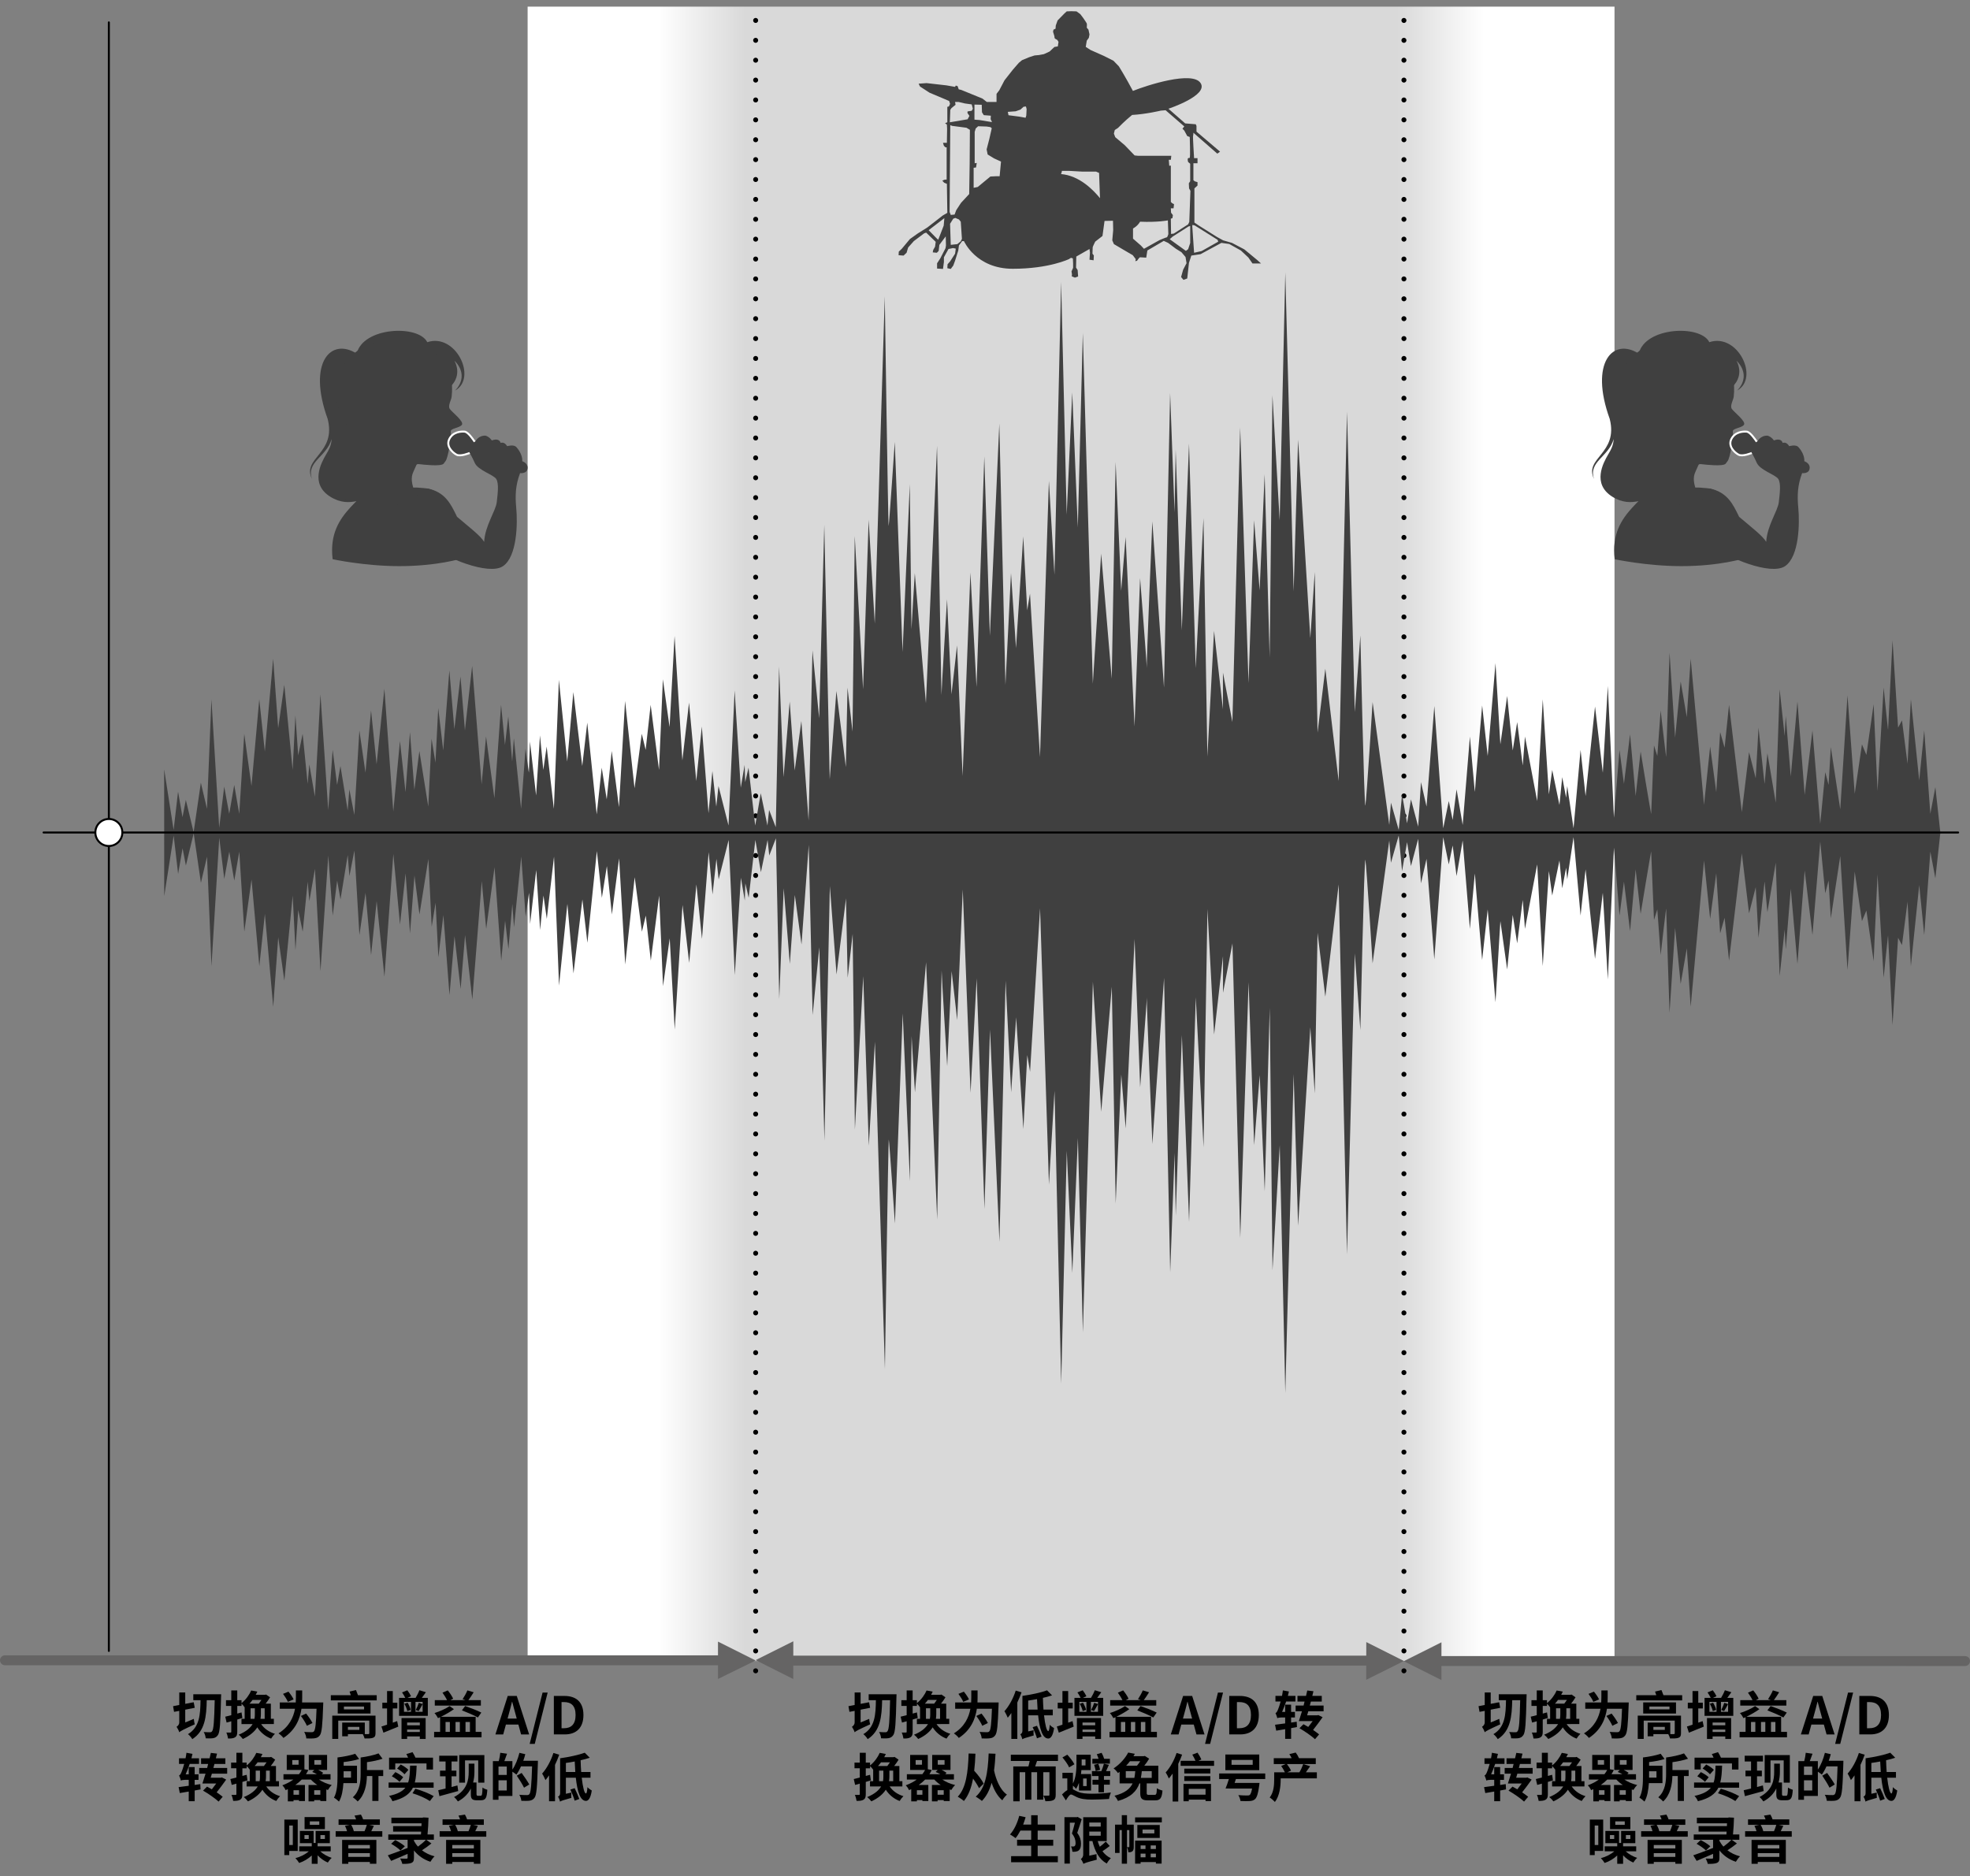 <?xml version="1.0" encoding="utf-8"?>
<!-- Generator: Adobe Illustrator 27.2.0, SVG Export Plug-In . SVG Version: 6.00 Build 0)  -->
<svg version="1.1" id="レイヤー_1" xmlns="http://www.w3.org/2000/svg" xmlns:xlink="http://www.w3.org/1999/xlink" x="0px"
	 y="0px" width="350.976px" height="334.279px" viewBox="0 0 350.976 334.279" style="enable-background:new 0 0 350.976 334.279;"
	 xml:space="preserve">
<rect x="0" y="0" width="350.976" height="334.279" fill="#808080" stroke="none"/>
<style type="text/css">
	.st0{fill:url(#SVGID_1_);}
	.st1{fill:none;stroke:#656464;stroke-width:1.772;stroke-linecap:round;stroke-linejoin:round;stroke-miterlimit:10;}
	.st2{fill:#656464;}
	
		.st3{fill:none;stroke:#000000;stroke-width:0.886;stroke-linecap:round;stroke-linejoin:round;stroke-miterlimit:10;stroke-dasharray:0,3.543;}
	.st4{fill:#404040;}
	.st5{fill:none;stroke:#000000;stroke-width:0.354;stroke-linecap:round;stroke-linejoin:round;stroke-miterlimit:10;}
	.st6{fill:#FFFFFF;stroke:#000000;stroke-width:0.354;stroke-miterlimit:10;}
	.st7{fill:none;stroke:#FFFFFF;stroke-width:0.35;stroke-miterlimit:10;}
</style>
<g id="レイヤー_1_00000165219199956630144750000008012524865325896879_">
	
		<linearGradient id="SVGID_1_" gradientUnits="userSpaceOnUse" x1="94.001" y1="-1046.682" x2="287.642" y2="-1046.682" gradientTransform="matrix(1 0 0 -1 0 -898.11)">
		<stop  offset="0" style="stop-color:#FFFFFF"/>
		<stop  offset="0.12" style="stop-color:#FFFFFF"/>
		<stop  offset="0.2" style="stop-color:#D9D9D9"/>
		<stop  offset="0.8" style="stop-color:#D9D9D9"/>
		<stop  offset="0.88" style="stop-color:#FFFFFF"/>
		<stop  offset="1" style="stop-color:#FFFFFF"/>
	</linearGradient>
	<rect x="94.001" y="1.183" class="st0" width="193.641" height="294.778"/>
	<line class="st1" x1="0.886" y1="295.834" x2="128.759" y2="295.834"/>
	<polygon class="st2" points="127.917,292.505 134.628,295.868 127.917,299.161 	"/>
	<line class="st1" x1="140.505" y1="295.893" x2="244.259" y2="295.893"/>
	<polygon class="st2" points="134.621,295.801 141.337,292.447 141.328,299.173 	"/>
	<polygon class="st2" points="243.417,292.586 250.123,295.959 243.407,299.311 	"/>
	<line class="st1" x1="255.973" y1="295.965" x2="350.09" y2="295.97"/>
	<polygon class="st2" points="250.096,295.992 256.808,292.63 256.808,299.355 	"/>
	<line class="st3" x1="134.628" y1="297.71" x2="134.628" y2="0.443"/>
	<line class="st3" x1="250.123" y1="297.71" x2="250.123" y2="0.443"/>
	<path class="st4" d="M29.257,159.672l1.684-10.797l0.792,6.835l0.792-4.557l0.594,3.071l1.387-5.745l1.288,8.816l1.09-4.656
		l0.792,19.514l1.387-22.882l0.892,7.33l0.892-4.854l0.892,5.151l0.892-5.151l0.892,14.264l1.288-9.311l1.387,15.453l0.991-9.311
		l1.486,16.543l0.892-12.382l1.09,7.726l1.486-15.156l0.495,9.708l0.495-7.132l0.792,3.863l0.892-8.915l0.297,3.467l0.991-5.745
		l0.991,18.226l1.387-20.604l0.792,10.698l0.792-6.241l0.594,3.368l1.288-7.925l0.297,3.764l0.892-4.557l0.892,15.057l1.09-7.528
		l0.991,11.094l0.991-9.609l1.387,13.472l1.585-21.892l1.189,12.58l0.991-9.113l0.792,10.698l0.792-10.302l0.892,6.934l1.585-9.906
		l0.594,12.085l0.693-4.259l0.495,9.708l0.892-7.528l1.09,14.264l0.892-10.5l1.09,9.41l0.792-9.609l1.288,11.491l1.684-21.099
		l0.792,8.519l1.486-10.995l1.189,16.642l0.693-7.132l0.594,5.052l0.693-8.024l0.297,4.16l1.288-12.58l0.792,10.698l0.594-4.259
		l0.198,5.547l1.09-9.609l0.693,10.698l0.594-6.142l0.594,4.16l1.288-11.094l0.892,22.981l1.486-14.561l1.09,12.382l1.585-13.175
		l0.892,7.726l1.684-16.344l0.892,8.321l0.892-5.646l0.892,8.618l1.288-10.005l1.09,18.92l1.684-15.552l1.288,9.708l0.693-2.873
		l0.892,8.024l1.486-11.59l0.693,16.146l1.189-8.519l0.892,16.245l1.387-22.189l1.189,10.302l1.288-13.967l0.991,9.708l1.189-15.453
		l0.693,7.528l0.693-6.34l0.396,3.665l1.783-7.033l1.09,24.071l1.09-17.335l0.693,4.061l0.099-3.071l0.594,2.575l1.189-10.302
		l0.991,5.745l1.189-5.745l0.297,2.774l1.189-3.071l0.594,28.627l0.792-19.712l1.09,13.472l0.892-12.283l1.189,8.816l1.288-17.731
		l0.693,30.311l1.189-12.085l0.914,34.472l0.968-45.368l1.189,15.75l1.684-13.571l0.297,14.165l0.892-7.826l0.396,34.868
		l1.486-27.34l0.991,30.212l1.09-18.524l1.783,58.345c0,0,0.594-41.307,0.693-40.911s1.09,14.958,1.09,14.958l1.387-37.444
		l1.288,29.915c0,0,0.297-26.25,0.297-25.854s0.594,10.005,0.594,10.005l1.981-23.179l1.981,45.863c0,0,0.792-45.269,0.792-44.378
		s0.991,17.038,0.991,17.038l0.792-16.939l0.991,8.717l0.991-23.278l1.387,36.255l1.09-20.406l1.387,41.109l0.991-31.995
		l1.684,37.84l1.09-46.557l0.991,19.91l0.892-13.373l1.288,19.91l0.693-13.175l0.495,2.972l1.783-29.123l1.585,49.231l0.991-16.741
		l1.189,52.203l0.991-41.505l0.991,21.793l0.991-24.071l0.892,34.67l1.783-62.505l1.486,23.179l1.882-22.288l0.693,38.632
		l0.991-22.981l0.792,9.609l1.585-33.778l0.991,26.448c0,0,1.288-16.443,1.189-16.146s0.991,26.25,0.991,26.25l2.08-29.618
		l1.09,52.5l0.792-21.297l0.198,11.193l1.09-32.194l1.288,33.283l1.189-40.019l1.387,26.745l0.693-42.495l1.189,22.387l1.585-13.967
		v6.538l1.684-8.816l1.387,52.5l1.486-45.566l0.991,29.024l0.991-12.481l0.892,20.703l0.892-32.689l0.495,46.755l1.288-22.288
		l0.991,44.179l1.486-56.859l0.792,27.043l2.179-35.363l0.792,11.788l0.495-28.627l1.387,11.392l2.377-20.01l1.486,65.935
		l1.387-53.652l0.991,13.67c0,0,0.693-31.104,0.892-30.311s1.288,18.425,1.288,18.425l2.972-21.892l0.297,3.962l1.387-4.854
		l0.594,6.34l0.892-5.151l0.693,4.259l1.288-4.854l0.495,7.925l0.991-4.359l1.387,17.929l1.585-21.793l0.991,4.854l0.693-3.368
		l0.693,5.448l1.09-6.34l1.288,15.75c0,0,0.892-10.401,0.892-9.807s1.288,15.354,1.288,15.354l0.991-9.014l1.387,16.543
		l0.869-14.459l1.212,8.614l0.991-9.708l0.792,5.052l0.991-7.726l0.396,5.151l2.179-11.491l0.991,18.127l1.09-16.939l0.594,4.359
		l1.288-6.241l0.495,4.953l0.693-3.665l0.198,2.08l1.125-7.528l1.253,13.967l0.892-8.222l1.684,15.948l1.387-11.788l0.892,15.453
		l1.09-23.477l0.991,12.085l0.792-6.042l1.09,8.816l0.991-10.995l0.892,7.925c0,0,1.882-11.491,1.882-11.094
		s0.495,12.184,0.495,12.184l0.594-1.882l0.594,8.123c0,0,0.991-8.816,0.991-8.222s0.594,18.524,0.594,18.524l0.991-15.156
		l0.991,10.005l1.09-6.34l0.693,10.401l2.377-26.052l1.09,10.401l1.09-8.123l0.693,10.698l0.792-2.774l0.792,7.627l2.278-19.118
		l1.288,10.698l1.189-4.656l0.495,9.014c0,0,1.09-10.302,1.09-10.005s0.495,5.448,0.495,5.448l1.486-8.816l0.693,20.208l0.892-8.321
		l0.198,3.566l0.892-10.797l1.189,13.373l1.288-16.642l1.387,11.491l1.387-16.642l0.892,9.212l0.594-2.278l0.396,6.736l1.684-11.094
		l1.288,20.307l1.288-17.533l1.288,8.816l0.792-1.882l1.288,9.014l0.693-15.453l1.09,18.425c0,0,0.792-7.826,0.792-7.528
		c0,0.297,0.792,15.948,0.792,15.948l0.991-15.552l0.693,1.288l0.991-7.726l0.594,11.491l1.486-14.462l0.892,8.915l1.09-14.859
		l0.892,4.755l0.892-8.123l-0.892-8.123l-0.892,4.755l-1.09-14.859l-0.892,8.915l-1.486-14.462l-0.594,11.491l-0.991-7.726
		l-0.693,1.288l-0.991-15.552c0,0-0.792,15.651-0.792,15.948s-0.792-7.528-0.792-7.528l-1.09,18.425l-0.693-15.453l-1.288,9.014
		l-0.792-1.882l-1.288,8.816l-1.288-17.533l-1.288,20.307l-1.684-11.094l-0.396,6.736l-0.594-2.278l-0.892,9.212l-1.387-16.642
		l-1.387,11.491l-1.288-16.642l-1.189,13.373l-0.892-10.797l-0.198,3.566l-0.892-8.321l-0.693,20.208l-1.486-8.816
		c0,0-0.495,5.151-0.495,5.448s-1.09-10.005-1.09-10.005l-0.495,9.014l-1.189-4.656l-1.288,10.698l-2.278-19.118l-0.792,7.627
		l-0.792-2.774l-0.693,10.698l-1.09-8.123l-1.09,10.401l-2.377-26.052l-0.693,10.401l-1.09-6.34l-0.991,10.005l-0.991-15.156
		c0,0-0.594,17.929-0.594,18.524c0,0.594-0.991-8.222-0.991-8.222l-0.594,8.123l-0.594-1.882c0,0-0.495,11.788-0.495,12.184
		c0,0.396-1.882-11.094-1.882-11.094l-0.892,7.925l-0.991-10.995l-1.09,8.816l-0.792-6.042l-0.991,12.085l-1.09-23.477
		l-0.892,15.453l-1.387-11.788l-1.684,15.948l-0.892-8.222l-1.253,13.967l-1.125-7.528l-0.198,2.08l-0.693-3.665l-0.495,4.953
		l-1.288-6.241l-0.594,4.359l-1.09-16.939l-0.991,18.127l-2.179-11.491l-0.396,5.151l-0.991-7.726l-0.792,5.052l-0.991-9.708
		l-1.212,8.614l-0.869-14.459l-1.387,16.543l-0.991-9.014c0,0-1.288,14.759-1.288,15.354s-0.892-9.807-0.892-9.807l-1.288,15.75
		l-1.09-6.34l-0.693,5.448l-0.693-3.368l-0.991,4.854l-1.585-21.793l-1.387,17.929l-0.991-4.359l-0.495,7.925l-1.288-4.854
		l-0.693,4.259l-0.892-5.151l-0.594,6.34l-1.387-4.854l-0.297,3.962l-2.972-21.892c0,0-1.09,17.632-1.288,18.425
		c-0.198,0.792-0.892-30.311-0.892-30.311l-0.991,13.67l-1.387-53.544l-1.486,65.827l-2.377-20.01l-1.387,11.392l-0.495-28.627
		l-0.792,11.788l-2.179-35.363l-0.792,27.043l-1.486-56.859L227.986,92.7l-1.288-22.288l-0.495,46.755l-0.892-32.689l-0.892,20.703
		L223.428,92.7l-0.991,29.024l-1.486-45.566l-1.387,52.5l-1.684-8.816v6.538l-1.585-13.967l-1.189,22.387l-0.693-42.495
		l-1.387,26.745l-1.189-40.019l-1.288,33.283l-1.09-32.194l-0.198,11.193l-0.792-21.297l-1.09,52.5l-2.08-29.618
		c0,0-1.09,25.953-0.991,26.25s-1.189-16.146-1.189-16.146l-0.991,26.448l-1.585-33.778l-0.792,9.609L198.76,82.3l-0.693,38.632
		l-1.882-22.288l-1.486,23.179l-1.783-62.505l-0.892,34.67l-0.991-24.071l-0.991,21.793l-0.991-41.505l-1.189,52.203l-0.991-16.741
		l-1.585,49.231l-1.783-29.123l-0.495,2.972L182.3,95.582l-1.288,19.91l-0.892-13.373l-0.991,19.91l-1.09-46.557l-1.684,37.84
		l-0.991-31.995l-1.387,41.109l-1.09-20.406l-1.387,36.255l-0.991-23.278l-0.991,8.717l-0.792-16.939c0,0-0.991,16.146-0.991,17.038
		c0,0.892-0.792-44.378-0.792-44.378l-1.981,45.863l-1.981-23.179c0,0-0.594,9.609-0.594,10.005c0,0.396-0.297-25.854-0.297-25.854
		l-1.288,29.915l-1.387-37.444c0,0-0.991,14.561-1.09,14.958c-0.099,0.396-0.693-40.911-0.693-40.911l-1.783,58.345l-1.09-18.524
		l-0.991,30.212l-1.486-27.34l-0.396,34.868l-0.892-7.826l-0.297,14.165l-1.684-13.571l-1.189,15.75l-0.968-45.368l-0.914,34.472
		l-1.189-12.085l-0.693,30.311l-1.288-17.731l-1.189,8.816l-0.892-12.283l-1.09,13.472l-0.792-19.712l-0.594,28.627l-1.189-3.071
		l-0.297,2.774l-1.189-5.745l-0.991,5.745l-1.189-10.302l-0.594,2.575l-0.099-3.071l-0.693,4.061l-1.09-17.335l-1.09,24.071
		l-1.783-7.033l-0.396,3.665l-0.693-6.34l-0.693,7.528l-1.189-15.453l-0.991,9.708l-1.288-13.967l-1.189,10.302l-1.387-22.189
		l-0.892,16.245l-1.189-8.519l-0.693,16.146l-1.486-11.59l-0.892,8.024l-0.693-2.873l-1.288,9.708l-1.684-15.552l-1.09,18.92
		l-1.288-10.005l-0.892,8.618l-0.892-5.646l-0.892,8.321l-1.684-16.344l-0.892,7.726l-1.585-13.175l-1.09,12.382l-1.486-14.561
		l-0.892,22.981l-1.288-11.094l-0.594,4.16l-0.594-6.142l-0.693,10.698l-1.09-9.609l-0.198,5.547l-0.594-4.259l-0.792,10.698
		l-1.288-12.58l-0.297,4.16l-0.693-8.024l-0.594,5.052l-0.693-7.132l-1.189,16.642l-1.486-10.995l-0.792,8.519l-1.684-21.099
		l-1.288,11.491l-0.792-9.609l-1.09,9.41l-0.892-10.5l-1.09,14.264l-0.892-7.528l-0.495,9.708l-0.693-4.259L76.3,143.719
		l-1.585-9.906l-0.892,6.934L73.04,130.45l-0.792,10.698l-0.991-9.113l-1.189,12.58l-1.585-21.892l-1.387,13.472l-0.991-9.609
		l-0.991,11.094l-1.09-7.528l-0.892,15.057l-0.892-4.557l-0.297,3.764l-1.288-7.925l-0.594,3.368l-0.792-6.241l-0.792,10.698
		l-1.387-20.604l-0.991,18.226l-0.991-5.745l-0.297,3.467l-0.892-8.915l-0.792,3.863l-0.495-7.132l-0.495,9.708l-1.486-15.156
		l-1.09,7.726l-0.892-12.382l-1.486,16.543l-0.991-9.311l-1.387,15.453l-1.288-9.311l-0.892,14.264l-0.892-5.151l-0.892,5.151
		l-0.892-4.854l-0.892,7.33l-1.387-22.882l-0.792,19.514l-1.09-4.656l-1.288,8.816l-1.387-5.745l-0.594,3.071l-0.792-4.557
		l-0.792,6.835l-1.684-10.797"/>
	<line class="st5" x1="7.761" y1="148.334" x2="348.86" y2="148.334"/>
	<line class="st5" x1="19.394" y1="294.166" x2="19.394" y2="3.987"/>
	<path class="st6" d="M21.799,148.334c0,1.328-1.077,2.406-2.405,2.406c-1.331,0-2.407-1.078-2.407-2.406
		c0-1.329,1.077-2.407,2.407-2.407C20.722,145.926,21.799,147.004,21.799,148.334z"/>
</g>
<path class="st4" d="M224.001,46.345l-2.311-1.91l-2.192-1.156l-1.581-0.454l-1.099-0.603l-3.286-2.065l-0.735-0.503v-6.087
	l0.552-0.505v-0.605l-0.489-0.149l-0.243-0.203v-3.018h0.732V28.18h-0.611c0,0-0.243-3.824-0.182-3.976
	c0.061-0.151,0.061-0.553,0.061-0.553l4.262,3.725l0.486-0.354l-4.199-3.572v-1.005l-0.124-0.303l-1.888-0.153l-2.985-2.614
	c0,0,7.188-2.366,5.724-4.58c-1.46-2.215-9.557,0.402-12.053,1.407c-1.279-2.414-2.498-4.377-2.498-4.377l-0.973-1.007l-1.705-0.856
	l-2.374-1.055l-0.854-0.553l0.182-1.108l0.367-0.505l0.119-0.601l-0.182-0.856l-0.304-0.352c0,0,0.061-0.605,0-0.756
	s-0.73-1.106-0.73-1.106l-0.428-0.555l-0.669-0.487l-0.933-0.031l-0.812,0.031l-0.405,0.369l-1.219,1.243l-0.325,0.905l-0.042,0.57
	l-0.363,0.168L187.61,5.65l0.243,0.806c0,0,0,0.369,0.122,0.435c0.122,0.068,0.405,0.236,0.405,0.236l0.206,0.336l-0.124,0.806
	l-0.608,0.099l-0.851,0.806l-1.017,0.47l-0.891,0.166l-0.772,0.068l-0.931,0.302l-1.303,0.537l-0.568,0.47l-1.053,1.208
	l-1.504,1.912l-0.933,1.78l-0.487,0.634l-0.002,1.442h-0.73H175.8l-0.772-0.603l-3.775-1.541l-0.444-0.102l-0.204-0.572
	l-0.327-0.101l-0.122,0.236l-1.539-0.269l-1.462-0.166l-2.07-0.236l-1.422,0.102l0.243,0.501l1.703,1.108l2.234,0.939l1.258,0.537
	l0.164,0.503l-0.204,0.47l-0.285,0.068v2.751l-0.405,0.168l0.325,0.234l0.04,0.738l-0.04,2.517h-0.692l0.161,0.535l0.285,0.269
	h0.206v5.736l-0.367,0.035l-0.407,0.166l0.327,0.369l0.487,0.203l0.08,5.167l-0.812,0.47l-0.73,0.57l-2.03,1.575l-1.665,1.04
	l-1.42,1.005l-1.46,1.746l-0.531,0.505l-0.037,0.636l0.891,0.068l0.531-0.503l0.283-0.941l1.013-1.139l1.829-1.376l0.365-0.133
	l1.703,1.643l-0.119,0.872l-0.328,0.572l-0.082,0.435l0.735,0.068l0.323-0.336l0.122-1.073l1.137-1.512l0.04,1.612l-0.082,0.501
	l-0.933,1.813l-0.568,0.872v0.94l1.055,0.066l0.161-1.239v-0.837l0.816-1.477l0.809-0.168l0.487,0.101l-0.122,0.905l-0.891,1.376
	l-0.447,0.505l-0.042,0.702l0.61,0.133l0.447-0.601l0.323-0.874l0.571-1.811l0.119-0.905l0.568-0.771h0.325
	c0,0,2.152,4.931,8.687,4.931s10.067-1.746,10.067-1.746l0.164-0.133l0.201-0.068l0.285,0.101l0.04,0.907v0.771l-0.283,0.638
	l0.082,0.535l-0.042,0.336l0.568,0.236l0.568-0.203l-0.082-1.141l-0.285-0.437l0.044-1.978l2.353-1.342l0.08,0.638l-0.08,1.272
	l0.73,0.102l0.042-0.872l-0.246-0.303c0,0,0.04-1.04,0.04-1.139c0-0.102,0.449-1.007,0.449-1.007l1.296-1.009l0.367-2.681
	l1.504-0.035l0.037,1.678l-0.161,1.811l0.285,0.671l1.703,1.007l1.663,0.972l0.531,0.706l-0.08,0.369l0.323-0.102
	c0,0,0.405-0.601,0.526-0.601c0.122,0,1.097,0.066,1.097,0.066l0.203-1.276l2.922-1.711l0.772,0.354l1.399,1.055l0.975,0.603
	l0.73,0.858l0.182,1.104l-0.606,1.158l-0.367,1.309l0.426,0.503l0.671-0.249l0.304-2.768l0.423-1.309l1.644-0.251l3.714-2.012
	l1.401,0.199l2.07,1.158l1.34,1.258l0.73,1.057h1.523L224.001,46.345z M168.128,40.209l-0.975,2.515l-0.325-0.3l-1.38-1.411
	l2.8-2.148L168.128,40.209z M173.609,19.074v-0.439l1.298,0.035l0.042,1.342l0.323,0.505l1.256,0.099l-0.037,0.605l0.243,0.537
	l-2.231-0.371l-0.894-0.066V19.074z M171.171,42.993l-0.608,0.503l-1.177,0.135l-0.122-3.758l0.566-0.905l0.367-0.137l0.648,0.271
	l0.325,0.402l0.206,3.054L171.171,42.993z M172.755,29.204l-0.082,5.37l-1.46,1.574l-0.854,1.309l-0.285,0.773l-0.688,0.066
	l-0.204-0.535l0.122-15.467l0.325,0.135l2.557,0.334l0.611,0.371L172.755,29.204z M173.12,19.743c0,0-0.568,0.068-0.69,0.102
	c-0.122,0.031-0.042,0.334-0.042,0.334l0.327,0.468l-0.327,0.607l-3.165,0.535l0.082-2.213l0.201-0.302l0.487-0.404l0.246-0.201
	l-0.082-0.505h0.61l1.134,0.269l1.219,0.17l0.204,0.771L173.12,19.743z M178.095,31.402h-0.671l-0.975,0.05l-2.25,1.862
	l-0.734,0.151v-3.572l0.428-0.05l0.124-0.808l-0.367,0.054v-5.587l0.182-0.603l0.426-0.402l1.52,0.048l0.671,0.102l0.243,0.199
	l-0.423,1.865l-0.491,1.91l0.182,0.905l1.158,0.706l1.221,0.555L178.095,31.402z M182.843,20.582l-0.122,0.402l-1.097-0.199
	l-1.951-0.253l-0.119-0.601l1.399-0.102l0.854-0.303l0.547-0.503l0.426-0.05l0.122,0.454L182.843,20.582z M189.03,31.015
	c0.124-0.234,0.164-0.57,0.164-0.57h1.258c0.246,0,2.395,0.135,2.395,0.135h2.435l0.531,0.234l0.161,4.496
	C194.796,33.868,192.321,31.286,189.03,31.015 M207.869,42.287c-0.124,0-1.301,0.503-1.301,0.503l-2.76,1.545l-0.529-0.572
	l-1.42-1.241v-0.903v-0.907c0,0,0.772-0.369,1.258-1.208c3.165,0.135,4.952-0.234,4.952-0.234l0.084,2.449
	C208.154,41.719,207.988,42.287,207.869,42.287 M212.047,43.294l-0.365,1.108l-0.402,0.302l-2.884-2.08l0.526-0.468l2.842-1.813
	l0.283-0.068V43.294z M211.885,39.536l-0.204,0.439l-2.557,1.643l-0.487,0.068l-0.04-2.718l0.285-0.101l0.08-0.537l-0.325-0.437
	l-0.04-0.773h0.487l0.082-0.737l-0.325-0.168l-0.243-0.234v-6.474l-0.283,0.033l-0.08-1.073h0.363l0.08-0.706h-5.925l-0.611-0.066
	l-1.745-1.813l-1.705-1.442l-0.241-0.638l0.161-0.638l0.566-0.367c0,0,1.261-1.309,2.519-2.316c2.475-0.135,5.116-0.771,5.116-0.771
	l0.851-0.068l3.329,2.886l-0.325,0.402l0.325,0.336l0.526,0.974l0.447,0.166c0,0,0.122,3.524,0,3.688c-0.119,0.168,0,0-0.246,0.07
	c-0.243,0.066-0.04,0.706-0.04,0.706l0.365,0.3v3.12l-0.243,0.369l0.044,0.907l0.241,0.435L211.885,39.536z M214.077,44.736
	l-1.338,0.304l-0.325-4.765l0.042-0.199l0.405,0.101l4.061,2.548l0.119,0.336L214.077,44.736z"/>
<g>
	<path class="st4" d="M76.334,87.081c0,0-0.02-0.064-1.931-0.2c-0.952-0.068-2.967,0.208-2.967,0.208
		c-1.119,0-4.839-2.781-4.839-2.781c-0.272,4.809-8.422,6.372-7.333,15.335c0,0,5.689,1.232,11.906,1.232
		c6.853,0,11.175-1.39,11.175-1.39s-1.647-6.946-2.697-9.781C78.867,88.077,77.684,87.527,76.334,87.081"/>
	<path class="st4" d="M80.76,68.301c0,0,1.447-1.645,0.2-4.039c2.842,2.892,0.1,5.336,0.1,5.336
		c4.038-2.194,0.149-10.321-4.937-8.627c-1.594-3.191-11.516-2.691-12.563,2.045c-4.59-2.941-8.826,1.546-5.186,11.617
		c1.594,6.233-4.638,6.931-2.79,10.72c-1.069-3.083,2.596-3.933,3.499-7.119c-0.059,1.19-0.52,1.955-1.006,2.781
		c-0.847,1.446-2.891,5.185,0.747,7.479c3.64,2.294,6.733-0.199,6.733-0.199L80.76,68.301z"/>
	<path class="st4" d="M79.02,82.635c-0.519,0.518-3.63,0.148-4.296,0.074s-0.444,0.074-1.037,1.259
		c-0.593,1.185-0.296,2.37,0.222,3.704c0.519,1.333,4.222,4.444,2.963,3.704c-1.259-0.741-6.667-1.407-8.593-1.852
		s-7.569-0.042-6.977-0.264c0.593-0.222,1.718-2.402,2.162-4.106s0.444-4.074-0.222-6.518c-0.667-2.444-1.63-2.074-3.037-6
		c-1.407-3.926,1.111-7.556,1.111-7.556c2.593-3.778,5.014-4.245,10.495-4.245s8.32,5.356,8.32,5.356s0.629,2.111,0.333,4.519
		c-0.069,0.562-0.704,1.593-0.333,2.148c0.37,0.556,2.63,2.259,2.148,2.852s-2.111,0.593-1.963,1.222
		c0.148,0.63-0.439,4.581-0.933,5.219"/>
	<g>
		<path class="st4" d="M77.173,97.468c1.948,1.799,9.885,5.159,12.446,3.407c2.566-1.751,2.593-7.813,2.361-10.272
			c-0.23-2.46-0.126-4.135,0.676-6.306c0,0,1.354,0.185,1.344-0.985c-0.007-0.837-0.953-1.128-0.953-1.128
			c0.077-0.998-0.602-2.048-1.078-2.544c-0.474-0.492-1.609-0.137-1.609-0.137c-0.539-0.902-1.176-0.574-1.176-0.574
			s-0.129-0.965-1.559-0.454c0,0-0.392-0.614-1.091-0.843c-1.3-0.089-1.844,1.014-1.844,1.014c-0.303-0.44-1.305-1.688-1.921-1.734
			c-0.618-0.054-2.053,0.012-2.715,1.307c-0.661,1.296,0.577,2.429,1.284,2.803c0.71,0.376,2.343-0.311,2.343-0.311
			s0.475,0.788,0.894,1.749c0.583,1.345,3.366,2.115,3.843,2.898c0.48,0.786,0.275,2.465,0.086,4.107
			c-0.193,1.64-2.069,4.12-2.25,7.087c-0.623-1.083-2.619-2.585-4.829-4.47c-1.081-2.25-2.107-4.414-5.257-5.037L77.173,97.468z"/>
		<path class="st7" d="M84.575,78.711c-0.303-0.44-1.189-1.754-1.805-1.8c-0.618-0.054-2.053,0.012-2.715,1.307
			c-0.661,1.296,0.577,2.429,1.284,2.803c0.71,0.376,2.343-0.311,2.343-0.311"/>
	</g>
</g>
<g>
	<path class="st4" d="M304.746,87.081c0,0-0.02-0.064-1.931-0.2c-0.952-0.068-2.967,0.208-2.967,0.208
		c-1.119,0-4.839-2.781-4.839-2.781c-0.272,4.809-8.422,6.372-7.333,15.335c0,0,5.689,1.232,11.906,1.232
		c6.853,0,11.175-1.39,11.175-1.39s-1.647-6.946-2.697-9.781C307.279,88.077,306.096,87.527,304.746,87.081"/>
	<path class="st4" d="M309.172,68.301c0,0,1.447-1.645,0.2-4.039c2.842,2.892,0.1,5.336,0.1,5.336
		c4.038-2.194,0.149-10.321-4.937-8.627c-1.594-3.191-11.516-2.691-12.563,2.045c-4.59-2.941-8.826,1.546-5.186,11.617
		c1.594,6.233-4.638,6.931-2.79,10.72c-1.069-3.083,2.596-3.933,3.499-7.119c-0.059,1.19-0.52,1.955-1.006,2.781
		c-0.847,1.446-2.891,5.185,0.747,7.479c3.64,2.294,6.733-0.199,6.733-0.199L309.172,68.301z"/>
	<path class="st4" d="M307.432,82.635c-0.519,0.518-3.63,0.148-4.296,0.074c-0.666-0.074-0.444,0.074-1.037,1.259
		c-0.593,1.185-0.296,2.37,0.222,3.704c0.519,1.333,4.222,4.444,2.963,3.704c-1.259-0.741-6.667-1.407-8.593-1.852
		s-7.569-0.042-6.977-0.264c0.593-0.222,1.718-2.402,2.162-4.106s0.444-4.074-0.222-6.518c-0.667-2.444-1.63-2.074-3.037-6
		c-1.407-3.926,1.111-7.556,1.111-7.556c2.593-3.778,5.014-4.245,10.495-4.245s8.32,5.356,8.32,5.356s0.629,2.111,0.333,4.519
		c-0.069,0.562-0.704,1.593-0.333,2.148c0.37,0.556,2.63,2.259,2.148,2.852s-2.111,0.593-1.963,1.222
		c0.148,0.63-0.439,4.581-0.933,5.219"/>
	<g>
		<path class="st4" d="M305.585,97.468c1.948,1.799,9.885,5.159,12.446,3.407c2.566-1.751,2.593-7.813,2.361-10.272
			c-0.23-2.46-0.126-4.135,0.676-6.306c0,0,1.354,0.185,1.344-0.985c-0.007-0.837-0.953-1.128-0.953-1.128
			c0.077-0.998-0.602-2.048-1.078-2.544c-0.474-0.492-1.609-0.137-1.609-0.137c-0.539-0.902-1.176-0.574-1.176-0.574
			s-0.129-0.965-1.559-0.454c0,0-0.392-0.614-1.091-0.843c-1.3-0.089-1.844,1.014-1.844,1.014c-0.303-0.44-1.305-1.688-1.921-1.734
			c-0.618-0.054-2.053,0.012-2.715,1.307c-0.661,1.296,0.577,2.429,1.284,2.803c0.71,0.376,2.343-0.311,2.343-0.311
			s0.475,0.788,0.894,1.749c0.583,1.345,3.366,2.115,3.843,2.898c0.48,0.786,0.275,2.465,0.086,4.107
			c-0.193,1.64-2.069,4.12-2.25,7.087c-0.623-1.083-2.619-2.585-4.829-4.47c-1.081-2.25-2.107-4.414-5.257-5.037L305.585,97.468z"/>
		<path class="st7" d="M312.987,78.711c-0.303-0.44-1.189-1.754-1.805-1.8c-0.618-0.054-2.053,0.012-2.715,1.307
			c-0.661,1.296,0.577,2.429,1.284,2.803c0.71,0.376,2.343-0.311,2.343-0.311"/>
	</g>
</g>
<g>
	<g>
		<path d="M34.53,306.272c0.019,0.306,0.103,0.741,0.167,0.973c-2.167,0.991-2.528,1.204-2.76,1.408
			c-0.074-0.269-0.315-0.741-0.481-0.972c0.203-0.121,0.481-0.38,0.481-0.788v-2.047l-0.927,0.176l-0.176-1.01l1.103-0.213v-2.232
			h1.064v2.028l1.51-0.287l0.186,0.991l-1.695,0.333v2.278L34.53,306.272z M39.402,301.882c0,0-0.009,0.417-0.019,0.556
			c-0.102,4.604-0.203,6.206-0.556,6.715c-0.259,0.37-0.491,0.481-0.843,0.556c-0.343,0.056-0.834,0.046-1.334,0.028
			c-0.019-0.315-0.157-0.806-0.361-1.121c0.491,0.037,0.927,0.037,1.148,0.037c0.158,0,0.251-0.037,0.353-0.185
			c0.269-0.306,0.38-1.797,0.463-5.529h-1.417c-0.064,2.927-0.296,5.474-2.575,6.946c-0.166-0.296-0.49-0.686-0.777-0.889
			c2.074-1.241,2.204-3.445,2.241-6.057h-1.287v-1.056h4.964V301.882z"/>
		<path d="M46.525,307.198c0.519,0.788,1.408,1.426,2.455,1.732c-0.223,0.213-0.528,0.602-0.677,0.861
			c-1.027-0.389-1.88-1.093-2.464-2.01c-0.472,0.732-1.259,1.463-2.574,2.075c-0.157-0.222-0.5-0.583-0.75-0.759
			c1.38-0.565,2.103-1.241,2.491-1.899h-1.982v-0.936h0.565v-2.047c-0.148-0.213-0.371-0.481-0.556-0.639v0.389h-0.76v1.362
			l0.76-0.204l0.147,0.991c-0.306,0.093-0.602,0.185-0.907,0.278v2.167c0,0.528-0.093,0.815-0.38,0.991
			c-0.277,0.186-0.686,0.231-1.26,0.223c-0.037-0.296-0.166-0.76-0.306-1.065c0.315,0.009,0.621,0.009,0.732,0
			c0.11,0,0.147-0.037,0.147-0.148v-1.862l-0.833,0.231l-0.241-1.046c0.306-0.065,0.667-0.158,1.074-0.269v-1.649h-0.944v-1.019
			h0.944v-1.742h1.065v1.742h0.76v0.519c0.824-0.658,1.407-1.519,1.723-2.251l1.093,0.204c-0.093,0.185-0.186,0.37-0.287,0.565
			h1.658l0.176-0.046l0.723,0.491c-0.204,0.343-0.482,0.75-0.788,1.13h0.927v2.704h0.537v0.936H46.525z M44.988,302.901
			c-0.167,0.231-0.343,0.444-0.537,0.658h1.657c0.167-0.213,0.324-0.436,0.473-0.658H44.988z M45.339,306.263
			c0.056-0.306,0.065-0.583,0.065-0.843v-1.037h-0.76v1.88L45.339,306.263L45.339,306.263z M46.609,304.383l-0.01,0.009
			l-0.009-0.009h-0.111v1.046c0,0.259-0.019,0.537-0.065,0.833h0.741v-1.88h-0.546V304.383z"/>
		<path d="M57.594,303.345c0,0-0.01,0.38-0.019,0.528c-0.121,3.557-0.241,4.891-0.603,5.344c-0.259,0.343-0.527,0.454-0.917,0.51
			c-0.352,0.055-0.926,0.046-1.481,0.028c-0.019-0.343-0.176-0.834-0.38-1.158c0.565,0.046,1.093,0.046,1.343,0.046
			c0.186,0,0.287-0.028,0.398-0.148c0.25-0.259,0.37-1.398,0.463-4.029h-2.686c-0.26,1.769-1.028,3.77-3.214,5.206
			c-0.176-0.25-0.603-0.639-0.88-0.815c1.936-1.213,2.667-2.881,2.945-4.391h-2.714v-1.121h2.844
			c0.018-0.315,0.027-0.611,0.027-0.889v-1.25h1.121v1.26c0,0.278-0.01,0.565-0.019,0.88h3.772V303.345z M51.287,303.234
			c-0.148-0.371-0.537-0.982-0.861-1.417l0.963-0.398c0.343,0.417,0.75,0.991,0.917,1.389L51.287,303.234z M54.676,307.504
			c-0.194-0.472-0.657-1.204-1.065-1.75l0.927-0.426c0.417,0.509,0.907,1.222,1.13,1.686L54.676,307.504z"/>
		<path d="M67.116,302.058v0.926h-8.178v-0.926h3.565c-0.074-0.223-0.148-0.454-0.223-0.648l1.14-0.278
			c0.102,0.287,0.25,0.63,0.361,0.926L67.116,302.058L67.116,302.058z M66.903,308.838c0,0.481-0.12,0.676-0.473,0.815
			c-0.333,0.111-0.833,0.121-1.473,0.111c-0.055-0.241-0.203-0.556-0.324-0.778h-2.648v0.389h-1.019v-2.445h4.028v2.056h-0.129
			c0.324,0.009,0.648,0.009,0.74,0c0.13,0,0.186-0.037,0.186-0.157v-2.242h-5.529v3.251h-1.065v-4.14h7.706V308.838z
			 M66.014,305.318h-5.845v-1.982h5.845V305.318z M64.856,304.077h-3.584v0.509h3.584V304.077z M64.023,307.699h-2.038v0.528h2.038
			V307.699z"/>
		<path d="M70.756,306.67l0.204,0.982c-0.898,0.37-1.861,0.759-2.649,1.083l-0.352-1.102c0.287-0.083,0.62-0.195,1-0.324v-2.899
			h-0.843v-1.019h0.843v-2.075h1.02v2.075h0.814v1.019h-0.814v2.538L70.756,306.67z M76.221,302.53v3.205h-5.122v-3.205h1.103
			c-0.139-0.296-0.361-0.676-0.574-0.973l0.944-0.379c0.25,0.314,0.528,0.769,0.658,1.056l-0.63,0.296h1.444
			c0.241-0.398,0.528-0.945,0.677-1.361l1.157,0.352c-0.24,0.352-0.491,0.704-0.723,1.01h1.066V302.53z M71.535,306.124h4.298v3.723
			h-1.038v-0.444h-2.26v0.444h-1C71.535,309.847,71.535,306.124,71.535,306.124z M71.97,305.013h1.26v-1.769h-1.26V305.013z
			 M72.619,303.392c0.25,0.398,0.481,0.917,0.546,1.278l-0.593,0.222c-0.064-0.343-0.287-0.889-0.527-1.297L72.619,303.392z
			 M72.535,306.92v0.5h2.26v-0.5H72.535z M74.794,308.606v-0.426h-2.26v0.426H74.794z M74.026,303.244v1.769h1.27v-1.769H74.026z
			 M74.073,304.688c0.194-0.352,0.426-0.898,0.546-1.278l0.677,0.231c-0.25,0.436-0.501,0.926-0.714,1.241L74.073,304.688z"/>
		<path d="M85.79,308.588v0.972h-8.447v-0.972h1.065v-2.612c-0.13,0.056-0.25,0.111-0.37,0.167c-0.14-0.269-0.398-0.676-0.63-0.908
			c0.87-0.259,2.084-0.806,2.695-1.241l0.769,0.546c-0.584,0.436-1.51,0.963-2.315,1.362h6.187v2.686H85.79z M85.669,303.91h-8.206
			v-0.972h2.186c-0.194-0.408-0.528-0.926-0.815-1.334l0.936-0.408c0.39,0.454,0.787,1.075,0.964,1.482l-0.501,0.26h2.695
			l-0.509-0.176c0.287-0.426,0.657-1.083,0.852-1.565l1.121,0.333c-0.315,0.51-0.657,1.028-0.944,1.408h2.223v0.972H85.669z
			 M79.38,308.588h0.769v-1.76H79.38V308.588z M81.159,306.828v1.76h0.769v-1.76H81.159z M82.872,303.984
			c0.89,0.306,2.205,0.815,2.881,1.167l-0.611,0.871c-0.639-0.361-1.927-0.917-2.844-1.269L82.872,303.984z M82.937,306.828v1.76
			h0.787v-1.76H82.937z"/>
		<path d="M92.357,307.282h-2.223l-0.481,1.76h-1.39l2.195-6.854h1.611l2.204,6.854h-1.436L92.357,307.282z M92.061,306.217
			l-0.204-0.75c-0.213-0.713-0.398-1.5-0.602-2.241h-0.037c-0.177,0.75-0.38,1.528-0.584,2.241l-0.204,0.75H92.061z"/>
		<path d="M96.665,301.585h0.907l-2.297,9.142h-0.907L96.665,301.585z"/>
		<path d="M98.674,302.187h1.88c2.094,0,3.391,1.083,3.391,3.399c0,2.306-1.297,3.455-3.316,3.455h-1.954L98.674,302.187
			L98.674,302.187z M100.471,307.939c1.278,0,2.075-0.686,2.075-2.353c0-1.677-0.797-2.307-2.075-2.307h-0.426v4.659h0.426V307.939z
			"/>
		<path d="M35.729,318.841l-1.046,0.195v1.908h-1.057v-1.723c-0.574,0.102-1.12,0.194-1.593,0.269l-0.213-1.056
			c0.491-0.065,1.13-0.148,1.806-0.241v-1.056H32.95c-0.296,0-0.639,0.056-0.713,0.139c-0.047-0.195-0.213-0.667-0.334-0.926
			c0.195-0.056,0.324-0.315,0.482-0.723c0.083-0.185,0.259-0.694,0.435-1.333h-0.926v-1h1.167c0.064-0.324,0.12-0.658,0.157-0.982
			l1.074,0.195c-0.056,0.269-0.129,0.519-0.185,0.787h1.352v1h-1.657c-0.223,0.667-0.482,1.296-0.723,1.853h0.546v-1.288h1.057
			v1.288h0.686v0.991h-0.686v0.908l1-0.148L35.729,318.841z M37.749,316.035c-0.074,0.25-0.139,0.491-0.213,0.722h1.815l0.167-0.055
			l0.777,0.389c-0.481,0.695-1.102,1.519-1.694,2.27c0.416,0.287,0.796,0.565,1.074,0.788l-0.731,0.861
			c-0.575-0.538-1.779-1.39-2.77-1.955l0.713-0.713c0.269,0.148,0.565,0.315,0.853,0.481c0.259-0.352,0.537-0.704,0.787-1.037
			h-2.464c0.167-0.5,0.361-1.102,0.556-1.75h-1.13v-1.019h1.417c0.064-0.241,0.12-0.472,0.176-0.713h-1.26v-1.01h1.52
			c0.083-0.333,0.157-0.658,0.222-0.963l1.103,0.13c-0.064,0.269-0.13,0.546-0.204,0.833h1.686v1.01h-1.944l-0.186,0.713h2.454
			v1.019L37.749,316.035L37.749,316.035z"/>
		<path d="M47.437,318.313c0.519,0.788,1.408,1.426,2.455,1.732c-0.223,0.213-0.528,0.603-0.677,0.861
			c-1.027-0.389-1.88-1.093-2.464-2.01c-0.472,0.732-1.259,1.464-2.574,2.075c-0.157-0.223-0.5-0.584-0.75-0.76
			c1.38-0.565,2.103-1.241,2.491-1.899h-1.982v-0.936h0.565v-2.047c-0.148-0.213-0.371-0.481-0.556-0.639v0.389h-0.76v1.362
			l0.76-0.204l0.147,0.991c-0.306,0.093-0.602,0.185-0.907,0.278v2.167c0,0.527-0.093,0.814-0.38,0.991
			c-0.277,0.185-0.686,0.231-1.26,0.222c-0.037-0.296-0.166-0.759-0.306-1.065c0.315,0.009,0.621,0.009,0.732,0
			c0.11,0,0.147-0.037,0.147-0.148v-1.862l-0.833,0.231l-0.241-1.046c0.306-0.065,0.667-0.158,1.074-0.269v-1.649h-0.944v-1.019
			h0.944v-1.742h1.065v1.742h0.76v0.519c0.824-0.658,1.407-1.519,1.723-2.251l1.093,0.204c-0.093,0.185-0.186,0.37-0.287,0.565
			h1.658l0.176-0.046l0.723,0.491c-0.204,0.343-0.482,0.75-0.788,1.13h0.927v2.705h0.537v0.936h-2.268V318.313z M45.9,314.016
			c-0.167,0.231-0.343,0.444-0.537,0.657h1.657c0.167-0.213,0.324-0.435,0.473-0.657H45.9z M46.252,317.377
			c0.056-0.306,0.065-0.583,0.065-0.843v-1.037h-0.76v1.88L46.252,317.377L46.252,317.377z M47.521,315.497l-0.01,0.009
			l-0.009-0.009h-0.111v1.046c0,0.259-0.019,0.537-0.065,0.833h0.741v-1.88h-0.546V315.497z"/>
		<path d="M56.811,317.081c0.64,0.436,1.454,0.778,2.297,0.982c-0.24,0.204-0.537,0.611-0.686,0.88
			c-0.092-0.028-0.194-0.056-0.287-0.093v2.066h-1.064v-0.167h-1.093v0.223h-1.01v-2.927h1.556
			c-0.426-0.278-0.815-0.611-1.139-0.963h-1.621c-0.334,0.343-0.714,0.667-1.14,0.963h1.704v2.872h-1.056v-0.167h-0.981v0.223h-1.01
			v-2.177c-0.13,0.064-0.26,0.12-0.398,0.176c-0.093-0.259-0.37-0.667-0.583-0.861c0.787-0.287,1.436-0.639,1.963-1.028h-1.76
			v-0.954h2.761c0.194-0.25,0.36-0.5,0.49-0.76h-2.667v-2.677h3.148v2.557l0.704,0.129c-0.12,0.259-0.269,0.509-0.417,0.75h1.927
			c-0.259-0.148-0.556-0.296-0.824-0.398l0.38-0.361h-0.991v-2.677h3.261v2.677h-1.584c0.333,0.158,0.676,0.352,0.889,0.519
			l-0.24,0.241h1.547v0.954h-2.076V317.081z M53.199,313.617h-1.13v0.824h1.13V313.617z M53.273,318.989h-0.981v0.806h0.981V318.989
			z M57.071,319.795v-0.806h-1.093v0.806H57.071z M56.005,314.441h1.213v-0.824h-1.213V314.441z"/>
		<path d="M61.183,317.72c-0.074,1.158-0.269,2.427-0.787,3.289c-0.185-0.195-0.657-0.565-0.898-0.695
			c0.593-1.065,0.63-2.621,0.63-3.825v-3.343h0.01c1.102-0.13,2.343-0.371,3.14-0.658l0.704,0.936
			c-0.807,0.259-1.807,0.435-2.761,0.546v0.658h2.381v3.093L61.183,317.72L61.183,317.72z M61.22,315.608v0.88v0.25h1.315v-1.13
			H61.22z M68.269,316.46h-0.843v4.437h-1.093v-4.437H65.37c-0.037,1.473-0.352,3.372-1.648,4.53
			c-0.176-0.214-0.63-0.603-0.861-0.751c1.278-1.148,1.39-2.871,1.39-4.205v-2.88c1.13-0.148,2.38-0.417,3.186-0.732l0.714,0.954
			c-0.807,0.278-1.815,0.481-2.77,0.611v1.408h2.89v1.065H68.269z"/>
		<path d="M73.568,318.535c-0.556,1.112-1.612,1.917-3.649,2.408c-0.093-0.277-0.371-0.704-0.611-0.944
			c1.5-0.324,2.39-0.806,2.917-1.464h-2.991v-0.926h3.482c0.278-0.806,0.306-1.806,0.343-3.001h1.167
			c-0.037,1.139-0.093,2.14-0.324,3.001h3.353v0.926H73.568z M70.419,315.293h-1.103v-2.111h3.391
			c-0.093-0.223-0.204-0.454-0.315-0.639l1.103-0.343c0.185,0.296,0.389,0.658,0.527,0.982h3.122v2.111h-1.158v-1.083H70.42
			L70.419,315.293L70.419,315.293z M70.437,315.757c0.481,0.231,1.103,0.611,1.398,0.917l-0.657,0.815
			c-0.278-0.306-0.88-0.723-1.371-0.991L70.437,315.757z M72.067,316.146c-0.259-0.315-0.843-0.75-1.315-1.028l0.64-0.713
			c0.472,0.232,1.083,0.63,1.37,0.954L72.067,316.146z M74.003,318.721c1.204,0.333,2.511,0.88,3.261,1.315l-0.677,0.88
			c-0.703-0.481-1.917-1.028-3.093-1.39L74.003,318.721z"/>
		<path d="M81.635,319.128c-1.148,0.324-2.39,0.648-3.344,0.917l-0.213-1.056c0.37-0.074,0.824-0.185,1.306-0.306v-2.177h-0.99
			v-1.009h0.99v-1.63h-1.13v-1.028h3.251v1.028H80.45v1.63h0.861v1.009H80.45v1.908c0.353-0.093,0.694-0.186,1.047-0.278
			L81.635,319.128z M85.636,319.98c0.241,0,0.297-0.269,0.324-1.473c0.26,0.185,0.611,0.333,0.861,0.398
			c-0.102,1.445-0.259,1.871-1.194,1.871h-0.676c-0.77,0-1.065-0.222-1.065-1.009v-1.093c-0.436,0.871-1.148,1.695-2.307,2.306
			c-0.13-0.213-0.472-0.62-0.686-0.778c2.353-1.231,2.612-3.065,2.612-4.492v-1.463h1.019v1.491c0,0.565-0.056,1.204-0.231,1.871
			h0.603v2.038c0,0.25,0.064,0.333,0.269,0.333H85.636z M82.849,317.637h-1.038v-4.909h4.483v4.909h-1.093v-3.964h-2.353
			L82.849,317.637L82.849,317.637z"/>
		<path d="M95.835,313.738c0,0,0,0.37-0.009,0.5c-0.12,4.14-0.223,5.613-0.603,6.104c-0.259,0.343-0.519,0.444-0.889,0.509
			c-0.353,0.047-0.908,0.037-1.454,0.019c-0.019-0.306-0.167-0.769-0.361-1.074c0.593,0.056,1.139,0.056,1.38,0.056
			c0.186,0,0.287-0.037,0.407-0.157c0.269-0.296,0.39-1.686,0.491-4.956h-1.982c-0.24,0.556-0.527,1.065-0.814,1.463
			c-0.148-0.139-0.463-0.352-0.714-0.519v4.325h-2.473v0.677h-1v-6.882h1.047c0.12-0.463,0.231-1.056,0.269-1.491l1.204,0.167
			c-0.158,0.463-0.324,0.926-0.482,1.324h1.436v1.5c0.538-0.778,0.982-1.898,1.251-2.982l1.047,0.241
			c-0.093,0.398-0.223,0.787-0.361,1.176L95.835,313.738L95.835,313.738z M90.287,314.766h-1.473v1.5h1.473V314.766z
			 M90.287,319.036v-1.815h-1.473v1.815H90.287z M93.362,318.535c-0.26-0.556-0.834-1.463-1.287-2.139l0.861-0.491
			c0.463,0.639,1.074,1.519,1.361,2.056L93.362,318.535z"/>
		<path d="M99.633,312.654c-0.214,0.602-0.464,1.223-0.751,1.815v6.484h-1.064v-4.613c-0.214,0.306-0.427,0.593-0.64,0.843
			c-0.102-0.269-0.407-0.889-0.593-1.158c0.806-0.889,1.574-2.288,2.01-3.677L99.633,312.654z M103.643,316.757
			c0.186,1.658,0.463,2.797,0.75,2.807c0.13,0,0.214-0.398,0.27-1.13c0.157,0.222,0.593,0.509,0.769,0.602
			c-0.223,1.5-0.667,1.852-1.038,1.852c-1.009-0.009-1.537-1.621-1.806-4.131h-1.769v2.862l0.963-0.213
			c-0.019,0.287-0.01,0.723,0.019,0.936c-1.528,0.426-1.844,0.546-2.028,0.676c-0.047-0.25-0.213-0.694-0.361-0.88
			c0.176-0.083,0.38-0.25,0.38-0.611v-6.215h0.009l-0.009-0.019c1.584-0.222,3.315-0.593,4.39-0.991l0.89,0.898
			c-0.491,0.167-1.047,0.315-1.63,0.445c0.019,0.732,0.055,1.445,0.102,2.093h1.658v1.019L103.643,316.757L103.643,316.757z
			 M102.495,315.738c-0.037-0.583-0.074-1.223-0.102-1.871c-0.519,0.102-1.056,0.186-1.574,0.259v1.612H102.495z M102.383,318.619
			c0.297,0.611,0.658,1.436,0.824,1.926l-0.824,0.306c-0.139-0.519-0.481-1.352-0.769-1.982L102.383,318.619z"/>
		<path d="M51.531,329.808v0.741H50.66v-6.335h2.381v5.594H51.531z M51.531,325.279v3.473h0.639v-3.473H51.531z M57.06,329.873
			c0.519,0.491,1.288,0.926,2.038,1.167c-0.223,0.186-0.537,0.574-0.695,0.833c-0.647-0.277-1.306-0.74-1.815-1.287v1.51h-1.046
			v-1.481c-0.63,0.593-1.417,1.056-2.241,1.333c-0.148-0.25-0.454-0.648-0.677-0.852c0.898-0.231,1.788-0.686,2.39-1.223H53.31
			v-0.89h2.232v-0.564H53.43v-2.177h2.445v2.14h0.361v-2.14h2.528v2.177h-2.177v0.564h2.335v0.89L57.06,329.873L57.06,329.873z
			 M55.004,326.983h-0.76v0.686h0.76V326.983z M57.884,325.918h-3.621v-2.148h3.621V325.918z M56.884,324.538h-1.686v0.611h1.686
			V324.538z M57.088,327.669h0.796v-0.686h-0.796V327.669z"/>
		<path d="M68.111,326.288v0.982h-8.309v-0.982h2.028c-0.083-0.314-0.222-0.676-0.37-0.963l0.898-0.176H60.32v-0.973h3.122
			c-0.074-0.231-0.186-0.473-0.287-0.667l1.148-0.186c0.157,0.26,0.296,0.574,0.389,0.853h2.982v0.973h-1.917l0.852,0.186
			c-0.157,0.342-0.314,0.666-0.463,0.953H68.111z M60.951,327.835h6.104v4.252h-1.157v-0.315h-3.844v0.324h-1.103V327.835z
			 M62.053,328.752v0.611h3.844v-0.611H62.053z M65.897,330.864v-0.667h-3.844v0.667H65.897z M62.563,325.149
			c0.222,0.352,0.407,0.806,0.472,1.139h1.908c0.148-0.343,0.314-0.777,0.417-1.139H62.563z"/>
		<path d="M76.864,328.475c-0.528,0.435-1.158,0.87-1.686,1.213c0.62,0.481,1.38,0.853,2.241,1.074
			c-0.25,0.231-0.574,0.686-0.741,0.973c-1.213-0.398-2.186-1.093-2.927-2.019v1.324c0,0.527-0.12,0.769-0.5,0.917
			c-0.37,0.139-0.88,0.157-1.574,0.157c-0.065-0.296-0.231-0.686-0.371-0.954c0.436,0.028,0.973,0.028,1.112,0.019
			c0.147,0,0.203-0.037,0.203-0.167v-0.685c-1.028,0.444-2.084,0.898-2.927,1.25l-0.602-0.991c0.87-0.296,2.231-0.806,3.528-1.315
			v-1.454h-3.445v-0.954h5.826l0.027-0.5h-4.992v-0.981h5.048l0.019-0.5h-5.372v-1.001h5.521l0.203-0.046l0.89,0.046
			c-0.019,0.964-0.083,2.029-0.176,2.982h1.13v0.954h-1.343L76.864,328.475z M71.343,329.725c-0.333-0.361-1.074-0.861-1.657-1.194
			l0.731-0.667c0.564,0.296,1.334,0.75,1.714,1.111L71.343,329.725z M73.752,328.011c0.194,0.361,0.427,0.704,0.714,1.02
			c0.49-0.361,1.056-0.824,1.426-1.214h-2.14V328.011z"/>
		<path d="M86.636,326.288v0.982h-8.309v-0.982h2.028c-0.083-0.314-0.222-0.676-0.37-0.963l0.898-0.176h-2.038v-0.973h3.122
			c-0.074-0.231-0.186-0.473-0.287-0.667l1.148-0.186c0.157,0.26,0.296,0.574,0.389,0.853h2.982v0.973h-1.917l0.852,0.186
			c-0.157,0.342-0.314,0.666-0.463,0.953H86.636z M79.476,327.835h6.104v4.252h-1.157v-0.315h-3.844v0.324h-1.103
			C79.476,332.096,79.476,327.835,79.476,327.835z M80.579,328.752v0.611h3.844v-0.611H80.579z M84.422,330.864v-0.667h-3.844v0.667
			H84.422z M81.088,325.149c0.222,0.352,0.407,0.806,0.472,1.139h1.908c0.148-0.343,0.314-0.777,0.417-1.139H81.088z"/>
	</g>
</g>
<g>
	<g>
		<path d="M267.113,306.272c0.019,0.306,0.103,0.741,0.167,0.973c-2.167,0.991-2.528,1.204-2.76,1.408
			c-0.074-0.269-0.315-0.741-0.481-0.972c0.203-0.121,0.481-0.38,0.481-0.788v-2.047l-0.927,0.176l-0.176-1.01l1.103-0.213v-2.232
			h1.064v2.028l1.51-0.287l0.186,0.991l-1.695,0.333v2.278L267.113,306.272z M271.985,301.882c0,0-0.009,0.417-0.019,0.556
			c-0.102,4.604-0.203,6.206-0.556,6.715c-0.259,0.37-0.491,0.481-0.843,0.556c-0.343,0.056-0.834,0.046-1.334,0.028
			c-0.019-0.315-0.157-0.806-0.361-1.121c0.491,0.037,0.927,0.037,1.148,0.037c0.158,0,0.251-0.037,0.353-0.185
			c0.269-0.306,0.38-1.797,0.463-5.529h-1.417c-0.064,2.927-0.296,5.474-2.575,6.946c-0.166-0.296-0.49-0.686-0.777-0.889
			c2.074-1.241,2.204-3.445,2.241-6.057h-1.287v-1.056h4.964V301.882z"/>
		<path d="M279.108,307.198c0.519,0.788,1.408,1.426,2.455,1.732c-0.223,0.213-0.528,0.602-0.677,0.861
			c-1.027-0.389-1.88-1.093-2.464-2.01c-0.472,0.732-1.259,1.463-2.574,2.075c-0.157-0.222-0.5-0.583-0.75-0.759
			c1.38-0.565,2.103-1.241,2.491-1.899h-1.982v-0.936h0.565v-2.047c-0.148-0.213-0.371-0.481-0.556-0.639v0.389h-0.76v1.362
			l0.76-0.204l0.147,0.991c-0.306,0.093-0.602,0.185-0.907,0.278v2.167c0,0.528-0.093,0.815-0.38,0.991
			c-0.277,0.186-0.686,0.231-1.26,0.223c-0.037-0.296-0.166-0.76-0.306-1.065c0.315,0.009,0.621,0.009,0.732,0
			c0.11,0,0.147-0.037,0.147-0.148v-1.862l-0.833,0.231l-0.241-1.046c0.306-0.065,0.667-0.158,1.074-0.269v-1.649h-0.944v-1.019
			h0.944v-1.742h1.065v1.742h0.76v0.519c0.824-0.658,1.407-1.519,1.723-2.251l1.093,0.204c-0.093,0.185-0.186,0.37-0.287,0.565
			h1.658l0.176-0.046l0.723,0.491c-0.204,0.343-0.482,0.75-0.788,1.13h0.927v2.704h0.537v0.936H279.108z M277.571,302.901
			c-0.167,0.231-0.343,0.444-0.537,0.658h1.657c0.167-0.213,0.324-0.436,0.473-0.658H277.571z M277.922,306.263
			c0.056-0.306,0.065-0.583,0.065-0.843v-1.037h-0.76v1.88L277.922,306.263L277.922,306.263z M279.192,304.383l-0.01,0.009
			l-0.009-0.009h-0.111v1.046c0,0.259-0.019,0.537-0.065,0.833h0.741v-1.88h-0.546V304.383z"/>
		<path d="M290.177,303.345c0,0-0.01,0.38-0.019,0.528c-0.121,3.557-0.241,4.891-0.603,5.344c-0.259,0.343-0.527,0.454-0.917,0.51
			c-0.352,0.055-0.926,0.046-1.481,0.028c-0.019-0.343-0.176-0.834-0.38-1.158c0.565,0.046,1.093,0.046,1.343,0.046
			c0.186,0,0.287-0.028,0.398-0.148c0.25-0.259,0.37-1.398,0.463-4.029h-2.686c-0.26,1.769-1.028,3.77-3.214,5.206
			c-0.176-0.25-0.603-0.639-0.88-0.815c1.936-1.213,2.667-2.881,2.945-4.391h-2.714v-1.121h2.844
			c0.018-0.315,0.027-0.611,0.027-0.889v-1.25h1.121v1.26c0,0.278-0.01,0.565-0.019,0.88h3.772V303.345z M283.87,303.234
			c-0.148-0.371-0.537-0.982-0.861-1.417l0.963-0.398c0.343,0.417,0.75,0.991,0.917,1.389L283.87,303.234z M287.259,307.504
			c-0.194-0.472-0.657-1.204-1.065-1.75l0.927-0.426c0.417,0.509,0.907,1.222,1.13,1.686L287.259,307.504z"/>
		<path d="M299.699,302.058v0.926h-8.178v-0.926h3.565c-0.074-0.223-0.148-0.454-0.223-0.648l1.14-0.278
			c0.102,0.287,0.25,0.63,0.361,0.926L299.699,302.058L299.699,302.058z M299.486,308.838c0,0.481-0.12,0.676-0.473,0.815
			c-0.333,0.111-0.833,0.121-1.473,0.111c-0.055-0.241-0.203-0.556-0.324-0.778h-2.648v0.389h-1.019v-2.445h4.028v2.056h-0.129
			c0.324,0.009,0.648,0.009,0.74,0c0.13,0,0.186-0.037,0.186-0.157v-2.242h-5.529v3.251h-1.065v-4.14h7.706L299.486,308.838
			L299.486,308.838z M298.597,305.318h-5.845v-1.982h5.845V305.318z M297.439,304.077h-3.584v0.509h3.584V304.077z M296.606,307.699
			h-2.038v0.528h2.038V307.699z"/>
		<path d="M303.339,306.67l0.204,0.982c-0.898,0.37-1.861,0.759-2.649,1.083l-0.352-1.102c0.287-0.083,0.62-0.195,1-0.324v-2.899
			H300.7v-1.019h0.843v-2.075h1.02v2.075h0.814v1.019h-0.814v2.538L303.339,306.67z M308.804,302.53v3.205h-5.122v-3.205h1.103
			c-0.139-0.296-0.361-0.676-0.574-0.973l0.944-0.379c0.25,0.314,0.528,0.769,0.658,1.056l-0.63,0.296h1.444
			c0.241-0.398,0.528-0.945,0.677-1.361l1.157,0.352c-0.24,0.352-0.491,0.704-0.723,1.01h1.066V302.53z M304.118,306.124h4.298
			v3.723h-1.038v-0.444h-2.26v0.444h-1V306.124z M304.553,305.013h1.26v-1.769h-1.26V305.013z M305.202,303.392
			c0.25,0.398,0.481,0.917,0.546,1.278l-0.593,0.222c-0.064-0.343-0.287-0.889-0.527-1.297L305.202,303.392z M305.118,306.92v0.5
			h2.26v-0.5H305.118z M307.378,308.606v-0.426h-2.26v0.426H307.378z M306.609,303.244v1.769h1.27v-1.769H306.609z M306.656,304.688
			c0.194-0.352,0.426-0.898,0.546-1.278l0.677,0.231c-0.25,0.436-0.501,0.926-0.714,1.241L306.656,304.688z"/>
		<path d="M318.373,308.588v0.972h-8.447v-0.972h1.065v-2.612c-0.13,0.056-0.25,0.111-0.37,0.167
			c-0.14-0.269-0.398-0.676-0.63-0.908c0.87-0.259,2.084-0.806,2.695-1.241l0.769,0.546c-0.584,0.436-1.51,0.963-2.315,1.362h6.187
			v2.686H318.373z M318.253,303.91h-8.206v-0.972h2.186c-0.194-0.408-0.528-0.926-0.815-1.334l0.936-0.408
			c0.39,0.454,0.787,1.075,0.964,1.482l-0.501,0.26h2.695l-0.509-0.176c0.287-0.426,0.657-1.083,0.852-1.565l1.121,0.333
			c-0.315,0.51-0.657,1.028-0.944,1.408h2.223v0.972H318.253z M311.963,308.588h0.769v-1.76h-0.769V308.588z M313.742,306.828v1.76
			h0.769v-1.76H313.742z M315.455,303.984c0.89,0.306,2.205,0.815,2.881,1.167l-0.611,0.871c-0.639-0.361-1.927-0.917-2.844-1.269
			L315.455,303.984z M315.52,306.828v1.76h0.787v-1.76H315.52z"/>
		<path d="M324.94,307.282h-2.223l-0.481,1.76h-1.39l2.195-6.854h1.611l2.204,6.854h-1.436L324.94,307.282z M324.644,306.217
			l-0.204-0.75c-0.213-0.713-0.398-1.5-0.602-2.241h-0.037c-0.177,0.75-0.38,1.528-0.584,2.241l-0.204,0.75H324.644z"/>
		<path d="M329.248,301.585h0.907l-2.297,9.142h-0.907L329.248,301.585z"/>
		<path d="M331.257,302.187h1.88c2.094,0,3.391,1.083,3.391,3.399c0,2.306-1.297,3.455-3.316,3.455h-1.954L331.257,302.187
			L331.257,302.187z M333.054,307.939c1.278,0,2.075-0.686,2.075-2.353c0-1.677-0.797-2.307-2.075-2.307h-0.426v4.659h0.426V307.939
			z"/>
		<path d="M268.312,318.841l-1.046,0.195v1.908h-1.057v-1.723c-0.574,0.102-1.12,0.194-1.593,0.269l-0.213-1.056
			c0.491-0.065,1.13-0.148,1.806-0.241v-1.056h-0.676c-0.296,0-0.639,0.056-0.713,0.139c-0.047-0.195-0.213-0.667-0.334-0.926
			c0.195-0.056,0.324-0.315,0.482-0.723c0.083-0.185,0.259-0.694,0.435-1.333h-0.926v-1h1.167c0.064-0.324,0.12-0.658,0.157-0.982
			l1.074,0.195c-0.056,0.269-0.129,0.519-0.185,0.787h1.352v1h-1.657c-0.223,0.667-0.482,1.296-0.723,1.853h0.546v-1.288h1.057
			v1.288h0.686v0.991h-0.686v0.908l1-0.148L268.312,318.841z M270.332,316.035c-0.074,0.25-0.139,0.491-0.213,0.722h1.815
			l0.167-0.055l0.777,0.389c-0.481,0.695-1.102,1.519-1.694,2.27c0.416,0.287,0.796,0.565,1.074,0.788l-0.731,0.861
			c-0.575-0.538-1.779-1.39-2.77-1.955l0.713-0.713c0.269,0.148,0.565,0.315,0.853,0.481c0.259-0.352,0.537-0.704,0.787-1.037
			h-2.464c0.167-0.5,0.361-1.102,0.556-1.75h-1.13v-1.019h1.417c0.064-0.241,0.12-0.472,0.176-0.713h-1.26v-1.01h1.52
			c0.083-0.333,0.157-0.658,0.222-0.963l1.103,0.13c-0.064,0.269-0.13,0.546-0.204,0.833h1.686v1.01h-1.944l-0.186,0.713h2.454
			v1.019L270.332,316.035L270.332,316.035z"/>
		<path d="M280.02,318.313c0.519,0.788,1.408,1.426,2.455,1.732c-0.223,0.213-0.528,0.603-0.677,0.861
			c-1.027-0.389-1.88-1.093-2.464-2.01c-0.472,0.732-1.259,1.464-2.574,2.075c-0.157-0.223-0.5-0.584-0.75-0.76
			c1.38-0.565,2.103-1.241,2.491-1.899h-1.982v-0.936h0.565v-2.047c-0.148-0.213-0.371-0.481-0.556-0.639v0.389h-0.76v1.362
			l0.76-0.204l0.147,0.991c-0.306,0.093-0.602,0.185-0.907,0.278v2.167c0,0.527-0.093,0.814-0.38,0.991
			c-0.277,0.185-0.686,0.231-1.26,0.222c-0.037-0.296-0.166-0.759-0.306-1.065c0.315,0.009,0.621,0.009,0.732,0
			c0.11,0,0.147-0.037,0.147-0.148v-1.862l-0.833,0.231l-0.241-1.046c0.306-0.065,0.667-0.158,1.074-0.269v-1.649h-0.944v-1.019
			h0.944v-1.742h1.065v1.742h0.76v0.519c0.824-0.658,1.407-1.519,1.723-2.251l1.093,0.204c-0.093,0.185-0.186,0.37-0.287,0.565
			h1.658l0.176-0.046l0.723,0.491c-0.204,0.343-0.482,0.75-0.788,1.13h0.927v2.705h0.537v0.936h-2.268V318.313z M278.483,314.016
			c-0.167,0.231-0.343,0.444-0.537,0.657h1.657c0.167-0.213,0.324-0.435,0.473-0.657H278.483z M278.835,317.377
			c0.056-0.306,0.065-0.583,0.065-0.843v-1.037h-0.76v1.88L278.835,317.377L278.835,317.377z M280.104,315.497l-0.01,0.009
			l-0.009-0.009h-0.111v1.046c0,0.259-0.019,0.537-0.065,0.833h0.741v-1.88h-0.546V315.497z"/>
		<path d="M289.394,317.081c0.64,0.436,1.454,0.778,2.297,0.982c-0.24,0.204-0.537,0.611-0.686,0.88
			c-0.092-0.028-0.194-0.056-0.287-0.093v2.066h-1.064v-0.167h-1.093v0.223h-1.01v-2.927h1.556
			c-0.426-0.278-0.815-0.611-1.139-0.963h-1.621c-0.334,0.343-0.714,0.667-1.14,0.963h1.704v2.872h-1.056v-0.167h-0.981v0.223h-1.01
			v-2.177c-0.13,0.064-0.26,0.12-0.398,0.176c-0.093-0.259-0.37-0.667-0.583-0.861c0.787-0.287,1.436-0.639,1.963-1.028h-1.76
			v-0.954h2.761c0.194-0.25,0.36-0.5,0.49-0.76h-2.667v-2.677h3.148v2.557l0.704,0.129c-0.12,0.259-0.269,0.509-0.417,0.75h1.927
			c-0.259-0.148-0.556-0.296-0.824-0.398l0.38-0.361h-0.991v-2.677h3.261v2.677h-1.584c0.333,0.158,0.676,0.352,0.889,0.519
			l-0.24,0.241h1.547v0.954h-2.076V317.081z M285.782,313.617h-1.13v0.824h1.13V313.617z M285.856,318.989h-0.981v0.806h0.981
			V318.989z M289.654,319.795v-0.806h-1.093v0.806H289.654z M288.588,314.441h1.213v-0.824h-1.213V314.441z"/>
		<path d="M293.766,317.72c-0.074,1.158-0.269,2.427-0.787,3.289c-0.185-0.195-0.657-0.565-0.898-0.695
			c0.593-1.065,0.63-2.621,0.63-3.825v-3.343h0.01c1.102-0.13,2.343-0.371,3.14-0.658l0.704,0.936
			c-0.807,0.259-1.807,0.435-2.761,0.546v0.658h2.381v3.093L293.766,317.72L293.766,317.72z M293.803,315.608v0.88v0.25h1.315v-1.13
			H293.803z M300.852,316.46h-0.843v4.437h-1.093v-4.437h-0.964c-0.037,1.473-0.352,3.372-1.648,4.53
			c-0.176-0.214-0.63-0.603-0.861-0.751c1.278-1.148,1.39-2.871,1.39-4.205v-2.88c1.13-0.148,2.38-0.417,3.186-0.732l0.714,0.954
			c-0.807,0.278-1.815,0.481-2.77,0.611v1.408h2.89v1.065H300.852z"/>
		<path d="M306.151,318.535c-0.556,1.112-1.612,1.917-3.649,2.408c-0.093-0.277-0.371-0.704-0.611-0.944
			c1.5-0.324,2.39-0.806,2.917-1.464h-2.991v-0.926h3.482c0.278-0.806,0.306-1.806,0.343-3.001h1.167
			c-0.037,1.139-0.093,2.14-0.324,3.001h3.353v0.926H306.151z M303.002,315.293h-1.103v-2.111h3.391
			c-0.093-0.223-0.204-0.454-0.315-0.639l1.103-0.343c0.185,0.296,0.389,0.658,0.527,0.982h3.122v2.111h-1.158v-1.083h-5.566v1.083
			H303.002z M303.02,315.757c0.481,0.231,1.103,0.611,1.398,0.917l-0.657,0.815c-0.278-0.306-0.88-0.723-1.371-0.991L303.02,315.757
			z M304.65,316.146c-0.259-0.315-0.843-0.75-1.315-1.028l0.64-0.713c0.472,0.232,1.083,0.63,1.37,0.954L304.65,316.146z
			 M306.586,318.721c1.204,0.333,2.511,0.88,3.261,1.315l-0.677,0.88c-0.703-0.481-1.917-1.028-3.093-1.39L306.586,318.721z"/>
		<path d="M314.218,319.128c-1.148,0.324-2.39,0.648-3.344,0.917l-0.213-1.056c0.37-0.074,0.824-0.185,1.306-0.306v-2.177h-0.99
			v-1.009h0.99v-1.63h-1.13v-1.028h3.251v1.028h-1.056v1.63h0.861v1.009h-0.861v1.908c0.353-0.093,0.694-0.186,1.047-0.278
			L314.218,319.128z M318.219,319.98c0.241,0,0.297-0.269,0.324-1.473c0.26,0.185,0.611,0.333,0.861,0.398
			c-0.102,1.445-0.259,1.871-1.194,1.871h-0.676c-0.77,0-1.065-0.222-1.065-1.009v-1.093c-0.436,0.871-1.148,1.695-2.307,2.306
			c-0.13-0.213-0.472-0.62-0.686-0.778c2.353-1.231,2.612-3.065,2.612-4.492v-1.463h1.019v1.491c0,0.565-0.056,1.204-0.231,1.871
			h0.603v2.038c0,0.25,0.064,0.333,0.269,0.333H318.219z M315.432,317.637h-1.038v-4.909h4.483v4.909h-1.093v-3.964h-2.353
			L315.432,317.637L315.432,317.637z"/>
		<path d="M328.418,313.738c0,0,0,0.37-0.009,0.5c-0.12,4.14-0.223,5.613-0.603,6.104c-0.259,0.343-0.519,0.444-0.889,0.509
			c-0.353,0.047-0.908,0.037-1.454,0.019c-0.019-0.306-0.167-0.769-0.361-1.074c0.593,0.056,1.139,0.056,1.38,0.056
			c0.186,0,0.287-0.037,0.407-0.157c0.269-0.296,0.39-1.686,0.491-4.956h-1.982c-0.24,0.556-0.527,1.065-0.814,1.463
			c-0.148-0.139-0.463-0.352-0.714-0.519v4.325h-2.473v0.677h-1v-6.882h1.047c0.12-0.463,0.231-1.056,0.269-1.491l1.204,0.167
			c-0.158,0.463-0.324,0.926-0.482,1.324h1.436v1.5c0.538-0.778,0.982-1.898,1.251-2.982l1.047,0.241
			c-0.093,0.398-0.223,0.787-0.361,1.176L328.418,313.738L328.418,313.738z M322.87,314.766h-1.473v1.5h1.473V314.766z
			 M322.87,319.036v-1.815h-1.473v1.815H322.87z M325.945,318.535c-0.26-0.556-0.834-1.463-1.287-2.139l0.861-0.491
			c0.463,0.639,1.074,1.519,1.361,2.056L325.945,318.535z"/>
		<path d="M332.216,312.654c-0.214,0.602-0.464,1.223-0.751,1.815v6.484h-1.064v-4.613c-0.214,0.306-0.427,0.593-0.64,0.843
			c-0.102-0.269-0.407-0.889-0.593-1.158c0.806-0.889,1.574-2.288,2.01-3.677L332.216,312.654z M336.226,316.757
			c0.186,1.658,0.463,2.797,0.75,2.807c0.13,0,0.214-0.398,0.27-1.13c0.157,0.222,0.593,0.509,0.769,0.602
			c-0.223,1.5-0.667,1.852-1.038,1.852c-1.009-0.009-1.537-1.621-1.806-4.131h-1.769v2.862l0.963-0.213
			c-0.019,0.287-0.01,0.723,0.019,0.936c-1.528,0.426-1.844,0.546-2.028,0.676c-0.047-0.25-0.213-0.694-0.361-0.88
			c0.176-0.083,0.38-0.25,0.38-0.611v-6.215h0.009l-0.009-0.019c1.584-0.222,3.315-0.593,4.39-0.991l0.89,0.898
			c-0.491,0.167-1.047,0.315-1.63,0.445c0.019,0.732,0.055,1.445,0.102,2.093h1.658v1.019L336.226,316.757L336.226,316.757z
			 M335.078,315.738c-0.037-0.583-0.074-1.223-0.102-1.871c-0.519,0.102-1.056,0.186-1.574,0.259v1.612H335.078z M334.966,318.619
			c0.297,0.611,0.658,1.436,0.824,1.926l-0.824,0.306c-0.139-0.519-0.481-1.352-0.769-1.982L334.966,318.619z"/>
		<path d="M284.114,329.808v0.741h-0.871v-6.335h2.381v5.594H284.114z M284.114,325.279v3.473h0.639v-3.473H284.114z
			 M289.643,329.873c0.519,0.491,1.288,0.926,2.038,1.167c-0.223,0.186-0.537,0.574-0.695,0.833
			c-0.647-0.277-1.306-0.74-1.815-1.287v1.51h-1.046v-1.481c-0.63,0.593-1.417,1.056-2.241,1.333
			c-0.148-0.25-0.454-0.648-0.677-0.852c0.898-0.231,1.788-0.686,2.39-1.223h-1.704v-0.89h2.232v-0.564h-2.112v-2.177h2.445v2.14
			h0.361v-2.14h2.528v2.177h-2.177v0.564h2.335v0.89L289.643,329.873L289.643,329.873z M287.587,326.983h-0.76v0.686h0.76V326.983z
			 M290.467,325.918h-3.621v-2.148h3.621V325.918z M289.467,324.538h-1.686v0.611h1.686V324.538z M289.671,327.669h0.796v-0.686
			h-0.796V327.669z"/>
		<path d="M300.694,326.288v0.982h-8.309v-0.982h2.028c-0.083-0.314-0.222-0.676-0.37-0.963l0.898-0.176h-2.038v-0.973h3.122
			c-0.074-0.231-0.186-0.473-0.287-0.667l1.148-0.186c0.157,0.26,0.296,0.574,0.389,0.853h2.982v0.973h-1.917l0.852,0.186
			c-0.157,0.342-0.314,0.666-0.463,0.953H300.694z M293.534,327.835h6.104v4.252h-1.157v-0.315h-3.844v0.324h-1.103V327.835z
			 M294.636,328.752v0.611h3.844v-0.611H294.636z M298.48,330.864v-0.667h-3.844v0.667H298.48z M295.146,325.149
			c0.222,0.352,0.407,0.806,0.472,1.139h1.908c0.148-0.343,0.314-0.777,0.417-1.139H295.146z"/>
		<path d="M309.447,328.475c-0.528,0.435-1.158,0.87-1.686,1.213c0.62,0.481,1.38,0.853,2.241,1.074
			c-0.25,0.231-0.574,0.686-0.741,0.973c-1.213-0.398-2.186-1.093-2.927-2.019v1.324c0,0.527-0.12,0.769-0.5,0.917
			c-0.37,0.139-0.88,0.157-1.574,0.157c-0.065-0.296-0.231-0.686-0.371-0.954c0.436,0.028,0.973,0.028,1.112,0.019
			c0.147,0,0.203-0.037,0.203-0.167v-0.685c-1.028,0.444-2.084,0.898-2.927,1.25l-0.602-0.991c0.87-0.296,2.231-0.806,3.528-1.315
			v-1.454h-3.445v-0.954h5.826l0.027-0.5h-4.992v-0.981h5.048l0.019-0.5h-5.372v-1.001h5.521l0.203-0.046l0.89,0.046
			c-0.019,0.964-0.083,2.029-0.176,2.982h1.13v0.954h-1.343L309.447,328.475z M303.926,329.725
			c-0.333-0.361-1.074-0.861-1.657-1.194l0.731-0.667c0.564,0.296,1.334,0.75,1.714,1.111L303.926,329.725z M306.335,328.011
			c0.194,0.361,0.427,0.704,0.714,1.02c0.49-0.361,1.056-0.824,1.426-1.214h-2.14L306.335,328.011L306.335,328.011z"/>
		<path d="M319.219,326.288v0.982h-8.309v-0.982h2.028c-0.083-0.314-0.222-0.676-0.37-0.963l0.898-0.176h-2.038v-0.973h3.122
			c-0.074-0.231-0.186-0.473-0.287-0.667l1.148-0.186c0.157,0.26,0.296,0.574,0.389,0.853h2.982v0.973h-1.917l0.852,0.186
			c-0.157,0.342-0.314,0.666-0.463,0.953H319.219z M312.059,327.835h6.104v4.252h-1.157v-0.315h-3.844v0.324h-1.103V327.835z
			 M313.162,328.752v0.611h3.844v-0.611H313.162z M317.005,330.864v-0.667h-3.844v0.667H317.005z M313.671,325.149
			c0.222,0.352,0.407,0.806,0.472,1.139h1.908c0.148-0.343,0.314-0.777,0.417-1.139H313.671z"/>
	</g>
</g>
<g>
	<g>
		<path d="M154.856,306.272c0.019,0.306,0.103,0.741,0.167,0.973c-2.167,0.991-2.528,1.204-2.76,1.408
			c-0.074-0.269-0.315-0.741-0.481-0.972c0.203-0.121,0.481-0.38,0.481-0.788v-2.047l-0.927,0.176l-0.176-1.01l1.103-0.213v-2.232
			h1.064v2.028l1.51-0.287l0.186,0.991l-1.695,0.333v2.278L154.856,306.272z M159.728,301.882c0,0-0.009,0.417-0.019,0.556
			c-0.102,4.604-0.203,6.206-0.556,6.715c-0.259,0.37-0.491,0.481-0.843,0.556c-0.343,0.056-0.834,0.046-1.334,0.028
			c-0.019-0.315-0.157-0.806-0.361-1.121c0.491,0.037,0.927,0.037,1.148,0.037c0.158,0,0.251-0.037,0.353-0.185
			c0.269-0.306,0.38-1.797,0.463-5.529h-1.417c-0.064,2.927-0.296,5.474-2.575,6.946c-0.166-0.296-0.49-0.686-0.777-0.889
			c2.074-1.241,2.204-3.445,2.241-6.057h-1.287v-1.056h4.964V301.882z"/>
		<path d="M166.851,307.198c0.519,0.788,1.408,1.426,2.455,1.732c-0.223,0.213-0.528,0.602-0.677,0.861
			c-1.027-0.389-1.88-1.093-2.464-2.01c-0.472,0.732-1.259,1.463-2.574,2.075c-0.157-0.222-0.5-0.583-0.75-0.759
			c1.38-0.565,2.103-1.241,2.491-1.899h-1.982v-0.936h0.565v-2.047c-0.148-0.213-0.371-0.481-0.556-0.639v0.389h-0.76v1.362
			l0.76-0.204l0.147,0.991c-0.306,0.093-0.602,0.185-0.907,0.278v2.167c0,0.528-0.093,0.815-0.38,0.991
			c-0.277,0.186-0.686,0.231-1.26,0.223c-0.037-0.296-0.166-0.76-0.306-1.065c0.315,0.009,0.621,0.009,0.732,0
			c0.11,0,0.147-0.037,0.147-0.148v-1.862l-0.833,0.231l-0.241-1.046c0.306-0.065,0.667-0.158,1.074-0.269v-1.649h-0.944v-1.019
			h0.944v-1.742h1.065v1.742h0.76v0.519c0.824-0.658,1.407-1.519,1.723-2.251l1.093,0.204c-0.093,0.185-0.186,0.37-0.287,0.565
			h1.658l0.176-0.046l0.723,0.491c-0.204,0.343-0.482,0.75-0.788,1.13h0.927v2.704h0.537v0.936H166.851z M165.314,302.901
			c-0.167,0.231-0.343,0.444-0.537,0.658h1.657c0.167-0.213,0.324-0.436,0.473-0.658H165.314z M165.666,306.263
			c0.056-0.306,0.065-0.583,0.065-0.843v-1.037h-0.76v1.88L165.666,306.263L165.666,306.263z M166.935,304.383l-0.01,0.009
			l-0.009-0.009h-0.111v1.046c0,0.259-0.019,0.537-0.065,0.833h0.741v-1.88h-0.546V304.383z"/>
		<path d="M177.92,303.345c0,0-0.01,0.38-0.019,0.528c-0.121,3.557-0.241,4.891-0.603,5.344c-0.259,0.343-0.527,0.454-0.917,0.51
			c-0.352,0.055-0.926,0.046-1.481,0.028c-0.019-0.343-0.176-0.834-0.38-1.158c0.565,0.046,1.093,0.046,1.343,0.046
			c0.186,0,0.287-0.028,0.398-0.148c0.25-0.259,0.37-1.398,0.463-4.029h-2.686c-0.26,1.769-1.028,3.77-3.214,5.206
			c-0.176-0.25-0.603-0.639-0.88-0.815c1.936-1.213,2.667-2.881,2.945-4.391h-2.714v-1.121h2.844
			c0.018-0.315,0.027-0.611,0.027-0.889v-1.25h1.121v1.26c0,0.278-0.01,0.565-0.019,0.88h3.772V303.345z M171.613,303.234
			c-0.148-0.371-0.537-0.982-0.861-1.417l0.963-0.398c0.343,0.417,0.75,0.991,0.917,1.389L171.613,303.234z M175.003,307.504
			c-0.194-0.472-0.657-1.204-1.065-1.75l0.927-0.426c0.417,0.509,0.907,1.222,1.13,1.686L175.003,307.504z"/>
		<path d="M181.997,301.539c-0.214,0.602-0.464,1.223-0.751,1.815v6.483h-1.064v-4.612c-0.214,0.306-0.427,0.593-0.64,0.843
			c-0.102-0.269-0.407-0.889-0.593-1.158c0.806-0.889,1.574-2.288,2.01-3.677L181.997,301.539z M186.006,305.642
			c0.186,1.658,0.463,2.797,0.75,2.807c0.13,0,0.214-0.398,0.27-1.13c0.157,0.222,0.593,0.509,0.769,0.602
			c-0.223,1.5-0.667,1.853-1.038,1.853c-1.009-0.009-1.537-1.621-1.806-4.131h-1.769v2.862l0.963-0.213
			c-0.019,0.287-0.01,0.722,0.019,0.935c-1.528,0.426-1.844,0.547-2.028,0.676c-0.047-0.25-0.213-0.695-0.361-0.88
			c0.176-0.083,0.38-0.25,0.38-0.611v-6.215h0.009l-0.009-0.019c1.584-0.222,3.315-0.593,4.39-0.991l0.89,0.898
			c-0.491,0.167-1.047,0.315-1.63,0.445c0.019,0.731,0.055,1.445,0.102,2.093h1.658v1.019L186.006,305.642L186.006,305.642z
			 M184.858,304.623c-0.037-0.583-0.074-1.223-0.102-1.871c-0.519,0.102-1.056,0.186-1.574,0.259v1.612H184.858z M184.747,307.504
			c0.297,0.611,0.658,1.436,0.824,1.927l-0.824,0.306c-0.139-0.519-0.481-1.353-0.769-1.982L184.747,307.504z"/>
		<path d="M191.083,306.67l0.204,0.982c-0.898,0.37-1.861,0.759-2.649,1.083l-0.352-1.102c0.287-0.083,0.62-0.195,1-0.324v-2.899
			h-0.843v-1.019h0.843v-2.075h1.02v2.075h0.814v1.019h-0.814v2.538L191.083,306.67z M196.547,302.53v3.205h-5.122v-3.205h1.103
			c-0.139-0.296-0.361-0.676-0.574-0.973l0.944-0.379c0.25,0.314,0.528,0.769,0.658,1.056l-0.63,0.296h1.444
			c0.241-0.398,0.528-0.945,0.677-1.361l1.157,0.352c-0.24,0.352-0.491,0.704-0.723,1.01h1.066V302.53z M191.861,306.124h4.298
			v3.723h-1.038v-0.444h-2.26v0.444h-1L191.861,306.124L191.861,306.124z M192.296,305.013h1.26v-1.769h-1.26V305.013z
			 M192.945,303.392c0.25,0.398,0.481,0.917,0.546,1.278l-0.593,0.222c-0.064-0.343-0.287-0.889-0.527-1.297L192.945,303.392z
			 M192.861,306.92v0.5h2.26v-0.5H192.861z M195.121,308.606v-0.426h-2.26v0.426H195.121z M194.352,303.244v1.769h1.27v-1.769
			H194.352z M194.399,304.688c0.194-0.352,0.426-0.898,0.546-1.278l0.677,0.231c-0.25,0.436-0.501,0.926-0.714,1.241
			L194.399,304.688z"/>
		<path d="M206.116,308.588v0.972h-8.447v-0.972h1.065v-2.612c-0.13,0.056-0.25,0.111-0.37,0.167
			c-0.14-0.269-0.398-0.676-0.63-0.908c0.87-0.259,2.084-0.806,2.695-1.241l0.769,0.546c-0.584,0.436-1.51,0.963-2.315,1.362h6.187
			v2.686H206.116z M205.996,303.91h-8.206v-0.972h2.186c-0.194-0.408-0.528-0.926-0.815-1.334l0.936-0.408
			c0.39,0.454,0.787,1.075,0.964,1.482l-0.501,0.26h2.695l-0.509-0.176c0.287-0.426,0.657-1.083,0.852-1.565l1.121,0.333
			c-0.315,0.51-0.657,1.028-0.944,1.408h2.223v0.972H205.996z M199.707,308.588h0.769v-1.76h-0.769V308.588z M201.485,306.828v1.76
			h0.769v-1.76H201.485z M203.198,303.984c0.89,0.306,2.205,0.815,2.881,1.167l-0.611,0.871c-0.639-0.361-1.927-0.917-2.844-1.269
			L203.198,303.984z M203.263,306.828v1.76h0.787v-1.76H203.263z"/>
		<path d="M212.683,307.282h-2.223l-0.481,1.76h-1.39l2.195-6.854h1.611l2.204,6.854h-1.436L212.683,307.282z M212.387,306.217
			l-0.204-0.75c-0.213-0.713-0.398-1.5-0.602-2.241h-0.037c-0.177,0.75-0.38,1.528-0.584,2.241l-0.204,0.75H212.387z"/>
		<path d="M216.991,301.585h0.907l-2.297,9.142h-0.907L216.991,301.585z"/>
		<path d="M219.001,302.187h1.88c2.094,0,3.391,1.083,3.391,3.399c0,2.306-1.297,3.455-3.316,3.455h-1.954v-6.854H219.001z
			 M220.797,307.939c1.278,0,2.075-0.686,2.075-2.353c0-1.677-0.797-2.307-2.075-2.307h-0.426v4.659h0.426V307.939z"/>
		<path d="M231.069,307.726l-1.046,0.195v1.908h-1.057v-1.723c-0.574,0.102-1.12,0.195-1.593,0.269l-0.213-1.056
			c0.491-0.065,1.13-0.148,1.806-0.241v-1.056h-0.676c-0.296,0-0.639,0.056-0.713,0.139c-0.047-0.195-0.213-0.667-0.334-0.926
			c0.195-0.056,0.324-0.315,0.482-0.723c0.083-0.185,0.259-0.694,0.435-1.333h-0.926v-1h1.167c0.064-0.324,0.12-0.658,0.157-0.982
			l1.074,0.195c-0.056,0.269-0.129,0.519-0.185,0.787h1.352v1h-1.657c-0.223,0.667-0.482,1.296-0.723,1.853h0.546v-1.288h1.057
			v1.288h0.686v0.991h-0.686v0.908l1-0.148L231.069,307.726z M233.088,304.92c-0.074,0.25-0.139,0.491-0.213,0.722h1.815
			l0.167-0.055l0.777,0.389c-0.481,0.695-1.102,1.519-1.694,2.27c0.416,0.287,0.796,0.565,1.074,0.787l-0.731,0.861
			c-0.575-0.537-1.779-1.389-2.77-1.954l0.713-0.713c0.269,0.148,0.565,0.315,0.853,0.482c0.259-0.352,0.537-0.704,0.787-1.038
			h-2.464c0.167-0.5,0.361-1.102,0.556-1.75h-1.13v-1.019h1.417c0.064-0.241,0.12-0.472,0.176-0.713h-1.26v-1.01h1.52
			c0.083-0.333,0.157-0.658,0.222-0.963l1.103,0.13c-0.064,0.269-0.13,0.546-0.204,0.833h1.686v1.01h-1.944l-0.186,0.713h2.454
			v1.019L233.088,304.92L233.088,304.92z"/>
		<path d="M158.501,318.313c0.519,0.788,1.408,1.426,2.455,1.732c-0.223,0.213-0.528,0.603-0.677,0.861
			c-1.027-0.389-1.88-1.093-2.464-2.01c-0.472,0.732-1.259,1.464-2.574,2.075c-0.157-0.223-0.5-0.584-0.75-0.76
			c1.38-0.565,2.103-1.241,2.491-1.899H155v-0.936h0.565v-2.047c-0.148-0.213-0.371-0.481-0.556-0.639v0.389h-0.76v1.362l0.76-0.204
			l0.147,0.991c-0.306,0.093-0.602,0.185-0.907,0.278v2.167c0,0.527-0.093,0.814-0.38,0.991c-0.277,0.185-0.686,0.231-1.26,0.222
			c-0.037-0.296-0.166-0.759-0.306-1.065c0.315,0.009,0.621,0.009,0.732,0c0.11,0,0.147-0.037,0.147-0.148v-1.862l-0.833,0.231
			l-0.241-1.046c0.306-0.065,0.667-0.158,1.074-0.269v-1.649h-0.944v-1.019h0.944v-1.742h1.065v1.742h0.76v0.519
			c0.824-0.658,1.407-1.519,1.723-2.251l1.093,0.204c-0.093,0.185-0.186,0.37-0.287,0.565h1.658l0.176-0.046l0.723,0.491
			c-0.204,0.343-0.482,0.75-0.788,1.13h0.927v2.705h0.537v0.936h-2.268V318.313z M156.963,314.016
			c-0.167,0.231-0.343,0.444-0.537,0.657h1.658c0.166-0.213,0.323-0.435,0.472-0.657H156.963z M157.315,317.377
			c0.056-0.306,0.065-0.583,0.065-0.843v-1.037h-0.76v1.88L157.315,317.377L157.315,317.377z M158.585,315.497l-0.01,0.009
			l-0.009-0.009h-0.111v1.046c0,0.259-0.019,0.537-0.065,0.833h0.741v-1.88h-0.546V315.497z"/>
		<path d="M167.875,317.081c0.64,0.436,1.454,0.778,2.297,0.982c-0.24,0.204-0.537,0.611-0.686,0.88
			c-0.092-0.028-0.194-0.056-0.287-0.093v2.066h-1.064v-0.167h-1.093v0.223h-1.01v-2.927h1.556
			c-0.426-0.278-0.815-0.611-1.139-0.963h-1.621c-0.334,0.343-0.714,0.667-1.14,0.963h1.704v2.872h-1.056v-0.167h-0.981v0.223h-1.01
			v-2.177c-0.13,0.064-0.26,0.12-0.398,0.176c-0.093-0.259-0.37-0.667-0.583-0.861c0.787-0.287,1.436-0.639,1.963-1.028h-1.76
			v-0.954h2.761c0.194-0.25,0.36-0.5,0.49-0.76h-2.667v-2.677h3.148v2.557l0.704,0.129c-0.12,0.259-0.269,0.509-0.417,0.75h1.927
			c-0.259-0.148-0.556-0.296-0.824-0.398l0.38-0.361h-0.991v-2.677h3.261v2.677h-1.584c0.333,0.158,0.676,0.352,0.889,0.519
			l-0.24,0.241h1.547v0.954h-2.076V317.081z M164.262,313.617h-1.13v0.824h1.13V313.617z M164.336,318.989h-0.981v0.806h0.981
			V318.989z M168.134,319.795v-0.806h-1.093v0.806H168.134z M167.069,314.441h1.213v-0.824h-1.213V314.441z"/>
		<path d="M174.423,318.619c-0.222-0.463-0.62-1.102-1.065-1.704c-0.305,1.639-0.806,2.992-1.63,3.992
			c-0.203-0.194-0.796-0.602-1.093-0.769c1.473-1.538,1.834-4.325,1.936-7.697l1.214,0.037c-0.037,1.074-0.111,2.093-0.223,3.038
			c0.667,0.713,1.371,1.648,1.695,2.297L174.423,318.619z M177.36,312.487c-0.056,1.065-0.13,2.056-0.26,2.973
			c0.324,1.5,1,3.399,2.297,4.307c-0.25,0.213-0.657,0.695-0.824,1.019c-0.898-0.76-1.51-1.936-1.908-3.122
			c-0.37,1.325-0.917,2.409-1.731,3.233c-0.194-0.186-0.787-0.593-1.093-0.769c1.713-1.482,2.167-4.215,2.297-7.688L177.36,312.487z
			"/>
		<path d="M184.76,313.775c-0.11,0.342-0.222,0.667-0.333,0.972h3.658v5.048c0,0.519-0.093,0.787-0.426,0.963
			c-0.333,0.158-0.797,0.186-1.417,0.186c-0.047-0.296-0.213-0.731-0.353-1c0.371,0.019,0.778,0.009,0.908,0.009
			s0.167-0.037,0.167-0.167v-4.01h-1.094v4.899h-1.102v-4.899h-1.019v4.899h-1.094v-4.899h-0.99v5.187h-1.14v-6.215h2.695
			c0.093-0.315,0.167-0.648,0.231-0.972h-3.362v-1.121h8.401v1.121h-3.73V313.775z"/>
		<path d="M191.152,318.822c0.231,0.093,0.473,0.269,0.871,0.426c0.648,0.306,1.547,0.361,2.556,0.361
			c0.954,0,2.427-0.083,3.335-0.222c-0.12,0.306-0.297,0.843-0.324,1.157c-0.584,0.047-2.14,0.111-3.048,0.111
			c-1.148,0-1.991-0.111-2.723-0.454c-0.454-0.203-0.787-0.454-1.019-0.454c-0.241,0-0.621,0.565-0.898,1.056l-0.694-1.065
			c0.314-0.324,0.639-0.593,0.944-0.769v-2.093h-0.871v-1h1.871v1.917c0.565-1.102,0.63-2.529,0.63-3.547v-1.584h2.538v2.742h-1.658
			c-0.019,0.231-0.046,0.454-0.074,0.695h1.797v2.945h-2.158v-1.371c-0.139,0.38-0.306,0.75-0.519,1.065
			c-0.102-0.148-0.352-0.398-0.556-0.565L191.152,318.822L191.152,318.822z M190.476,314.914c-0.204-0.5-0.731-1.223-1.195-1.769
			l0.871-0.491c0.473,0.51,1.019,1.204,1.26,1.705L190.476,314.914z M192.709,313.497v0.76c0,0.102,0,0.204,0,0.315h0.685v-1.075
			H192.709z M192.967,318.248h0.63v-1.352h-0.63V318.248z M195.71,316.46h-1.168v-0.88h1.677c0.167-0.398,0.353-0.926,0.454-1.315
			l0.889,0.194c-0.166,0.38-0.343,0.778-0.5,1.121h0.741v0.88h-1.121v0.667h1.047v0.871h-1.047v1.362h-0.972v-1.362h-1.075v-0.871
			h1.075V316.46z M197.738,314.247h-3.122v-0.861h1.103c-0.083-0.278-0.194-0.565-0.314-0.815l0.861-0.25
			c0.185,0.324,0.352,0.732,0.453,1.065h1.02v0.861H197.738z M195.2,315.571c-0.028-0.314-0.148-0.769-0.269-1.121l0.741-0.176
			c0.147,0.333,0.277,0.778,0.324,1.074L195.2,315.571z"/>
		<path d="M205.694,319.813c0.315,0,0.38-0.167,0.417-1.186c0.231,0.176,0.704,0.352,1,0.426c-0.12,1.362-0.407,1.741-1.324,1.741
			h-1.25c-1.111,0-1.39-0.324-1.39-1.315v-1.713h-0.148c-0.481,1.361-1.491,2.482-3.825,3.131c-0.12-0.278-0.38-0.686-0.62-0.927
			c1.898-0.481,2.788-1.259,3.232-2.204h-2.315v-2.065c-0.093,0.083-0.194,0.157-0.297,0.231c-0.166-0.269-0.519-0.658-0.777-0.833
			c1.241-0.815,2.121-1.899,2.603-2.825l1.186,0.222c-0.074,0.139-0.158,0.287-0.25,0.426h1.843l0.186-0.046l0.769,0.491
			c-0.213,0.38-0.537,0.843-0.871,1.25h2.501v3.149h-2.065v1.695c0,0.315,0.056,0.352,0.407,0.352L205.694,319.813L205.694,319.813z
			 M202.1,316.785c0.084-0.389,0.121-0.778,0.158-1.195h-1.687v1.195H202.1z M201.313,313.821c-0.213,0.278-0.426,0.538-0.676,0.797
			h1.927c0.203-0.241,0.407-0.519,0.583-0.797H201.313z M203.425,315.59c-0.037,0.417-0.093,0.806-0.167,1.195h1.936v-1.195H203.425
			z"/>
		<path d="M210.604,312.644c-0.195,0.547-0.417,1.103-0.686,1.64v6.715h-1v-4.983c-0.223,0.315-0.454,0.621-0.677,0.88
			c-0.093-0.25-0.389-0.824-0.564-1.083c0.777-0.843,1.519-2.158,1.944-3.464L210.604,312.644z M216.3,313.747v0.898h-5.956v-0.898
			h2.649c-0.14-0.343-0.371-0.769-0.574-1.103l0.936-0.352c0.259,0.379,0.546,0.889,0.676,1.222l-0.528,0.232h2.797V313.747z
			 M210.854,317.859h4.899v3.065h-0.973v-0.259h-2.991v0.287h-0.936v-3.093H210.854z M215.633,315.997h-4.641v-0.861h4.641V315.997z
			 M210.993,316.479h4.641v0.862h-4.641V316.479z M211.79,318.739v1.046h2.991v-1.046H211.79z"/>
		<path d="M220.191,316.989c-0.074,0.231-0.148,0.463-0.231,0.694h4.437c0,0-0.028,0.315-0.056,0.463
			c-0.186,1.417-0.408,2.111-0.732,2.417c-0.277,0.26-0.583,0.324-1.009,0.353c-0.361,0.019-0.964,0.027-1.603-0.01
			c-0.028-0.314-0.176-0.75-0.38-1.046c0.611,0.055,1.297,0.064,1.584,0.064c0.203,0,0.324-0.01,0.444-0.083
			c0.167-0.139,0.306-0.491,0.426-1.158h-4.047v-0.009h-0.677c0.186-0.454,0.417-1.083,0.593-1.686h-1.731v-0.991h8.206v0.991
			h-5.224V316.989z M224.349,315.414h-6.039v-2.788h6.039V315.414z M223.182,313.589h-3.77v0.871h3.77V313.589z"/>
		<path d="M234.612,316.868h-6.446v0.231c0,1.148-0.176,2.89-1.027,3.974c-0.186-0.213-0.677-0.648-0.927-0.787
			c0.731-0.945,0.797-2.27,0.797-3.214v-1.278h1.908c-0.158-0.343-0.417-0.788-0.658-1.13l0.787-0.343h-2.111v-1.047h3.186
			c-0.11-0.25-0.269-0.509-0.416-0.722l1.139-0.278c0.231,0.296,0.463,0.694,0.584,1h2.991v1.047h-5.141
			c0.278,0.37,0.593,0.843,0.732,1.176l-0.658,0.296h2.149c0.25-0.408,0.527-1.019,0.686-1.463l1.231,0.379
			c-0.26,0.38-0.528,0.76-0.76,1.084h1.954V316.868z"/>
		<path d="M188.465,330.734v1.084h-8.326v-1.084h3.575v-1.861h-2.511v-1.065h2.511v-1.63h-1.918
			c-0.269,0.509-0.556,0.981-0.861,1.343c-0.222-0.176-0.713-0.51-0.991-0.658c0.723-0.777,1.325-2.056,1.64-3.315l1.14,0.25
			c-0.13,0.444-0.278,0.88-0.436,1.306h1.427v-1.667h1.157v1.667h3.121v1.075h-3.121v1.63h2.77v1.065h-2.77v1.861h3.593V330.734z"/>
		<path d="M192.717,324.158c-0.241,0.778-0.547,1.714-0.797,2.427c0.556,0.723,0.667,1.38,0.667,1.927
			c0,0.593-0.12,0.99-0.417,1.213c-0.139,0.111-0.314,0.167-0.519,0.204c-0.166,0.027-0.389,0.027-0.602,0.019
			c0-0.269-0.093-0.677-0.241-0.945c0.158,0.01,0.297,0.019,0.398,0.01c0.093,0,0.186-0.019,0.25-0.074
			c0.111-0.083,0.167-0.287,0.167-0.547c0-0.453-0.12-1.046-0.648-1.694c0.176-0.565,0.38-1.315,0.528-1.927h-0.898v7.289h-0.964
			v-8.271h2.205l0.147-0.047L192.717,324.158z M197.71,328.919c-0.398,0.314-0.88,0.667-1.297,0.936
			c0.39,0.527,0.89,0.963,1.501,1.241c-0.241,0.213-0.574,0.648-0.731,0.954c-1.381-0.76-2.121-2.187-2.557-4.002h-0.556v2.604
			l1.287-0.287c-0.009,0.314,0.01,0.769,0.047,1c-1.807,0.463-2.149,0.602-2.371,0.741c-0.084-0.241-0.315-0.677-0.473-0.861
			c0.194-0.121,0.426-0.371,0.426-0.807v-6.641h4.187v4.251h-1.603c0.103,0.361,0.223,0.695,0.371,1.01
			c0.38-0.287,0.787-0.63,1.056-0.917L197.71,328.919z M194.07,324.742v0.722h2.037v-0.722H194.07z M194.07,327.095h2.037v-0.741
			h-2.037V327.095z"/>
		<path d="M201.99,329.067c0,0.343-0.037,0.62-0.232,0.787c-0.194,0.167-0.407,0.194-0.731,0.194
			c-0.009-0.25-0.111-0.648-0.24-0.898v2.927h-0.927v-5.983h-0.398v4.066h-0.806v-5.039h1.204v-1.686h0.927v1.686h1.204
			L201.99,329.067L201.99,329.067z M201.137,329.132c0.046,0,0.064-0.019,0.064-0.093v-2.945h-0.416v3.038H201.137z
			 M206.991,323.825v0.889h-4.761v-0.889H206.991z M202.23,327.975h4.724v4.084h-1.019v-0.269h-2.724v0.278h-0.981V327.975z
			 M206.621,325.177v2.307h-3.992v-2.307H206.621z M203.211,328.826v0.63h0.871v-0.63H203.211z M204.083,330.938v-0.658h-0.871
			v0.658H204.083z M205.657,325.992h-2.103v0.686h2.103V325.992z M205.935,328.826h-0.927v0.63h0.927V328.826z M205.935,330.938
			v-0.658h-0.927v0.658H205.935z"/>
	</g>
</g>
</svg>
